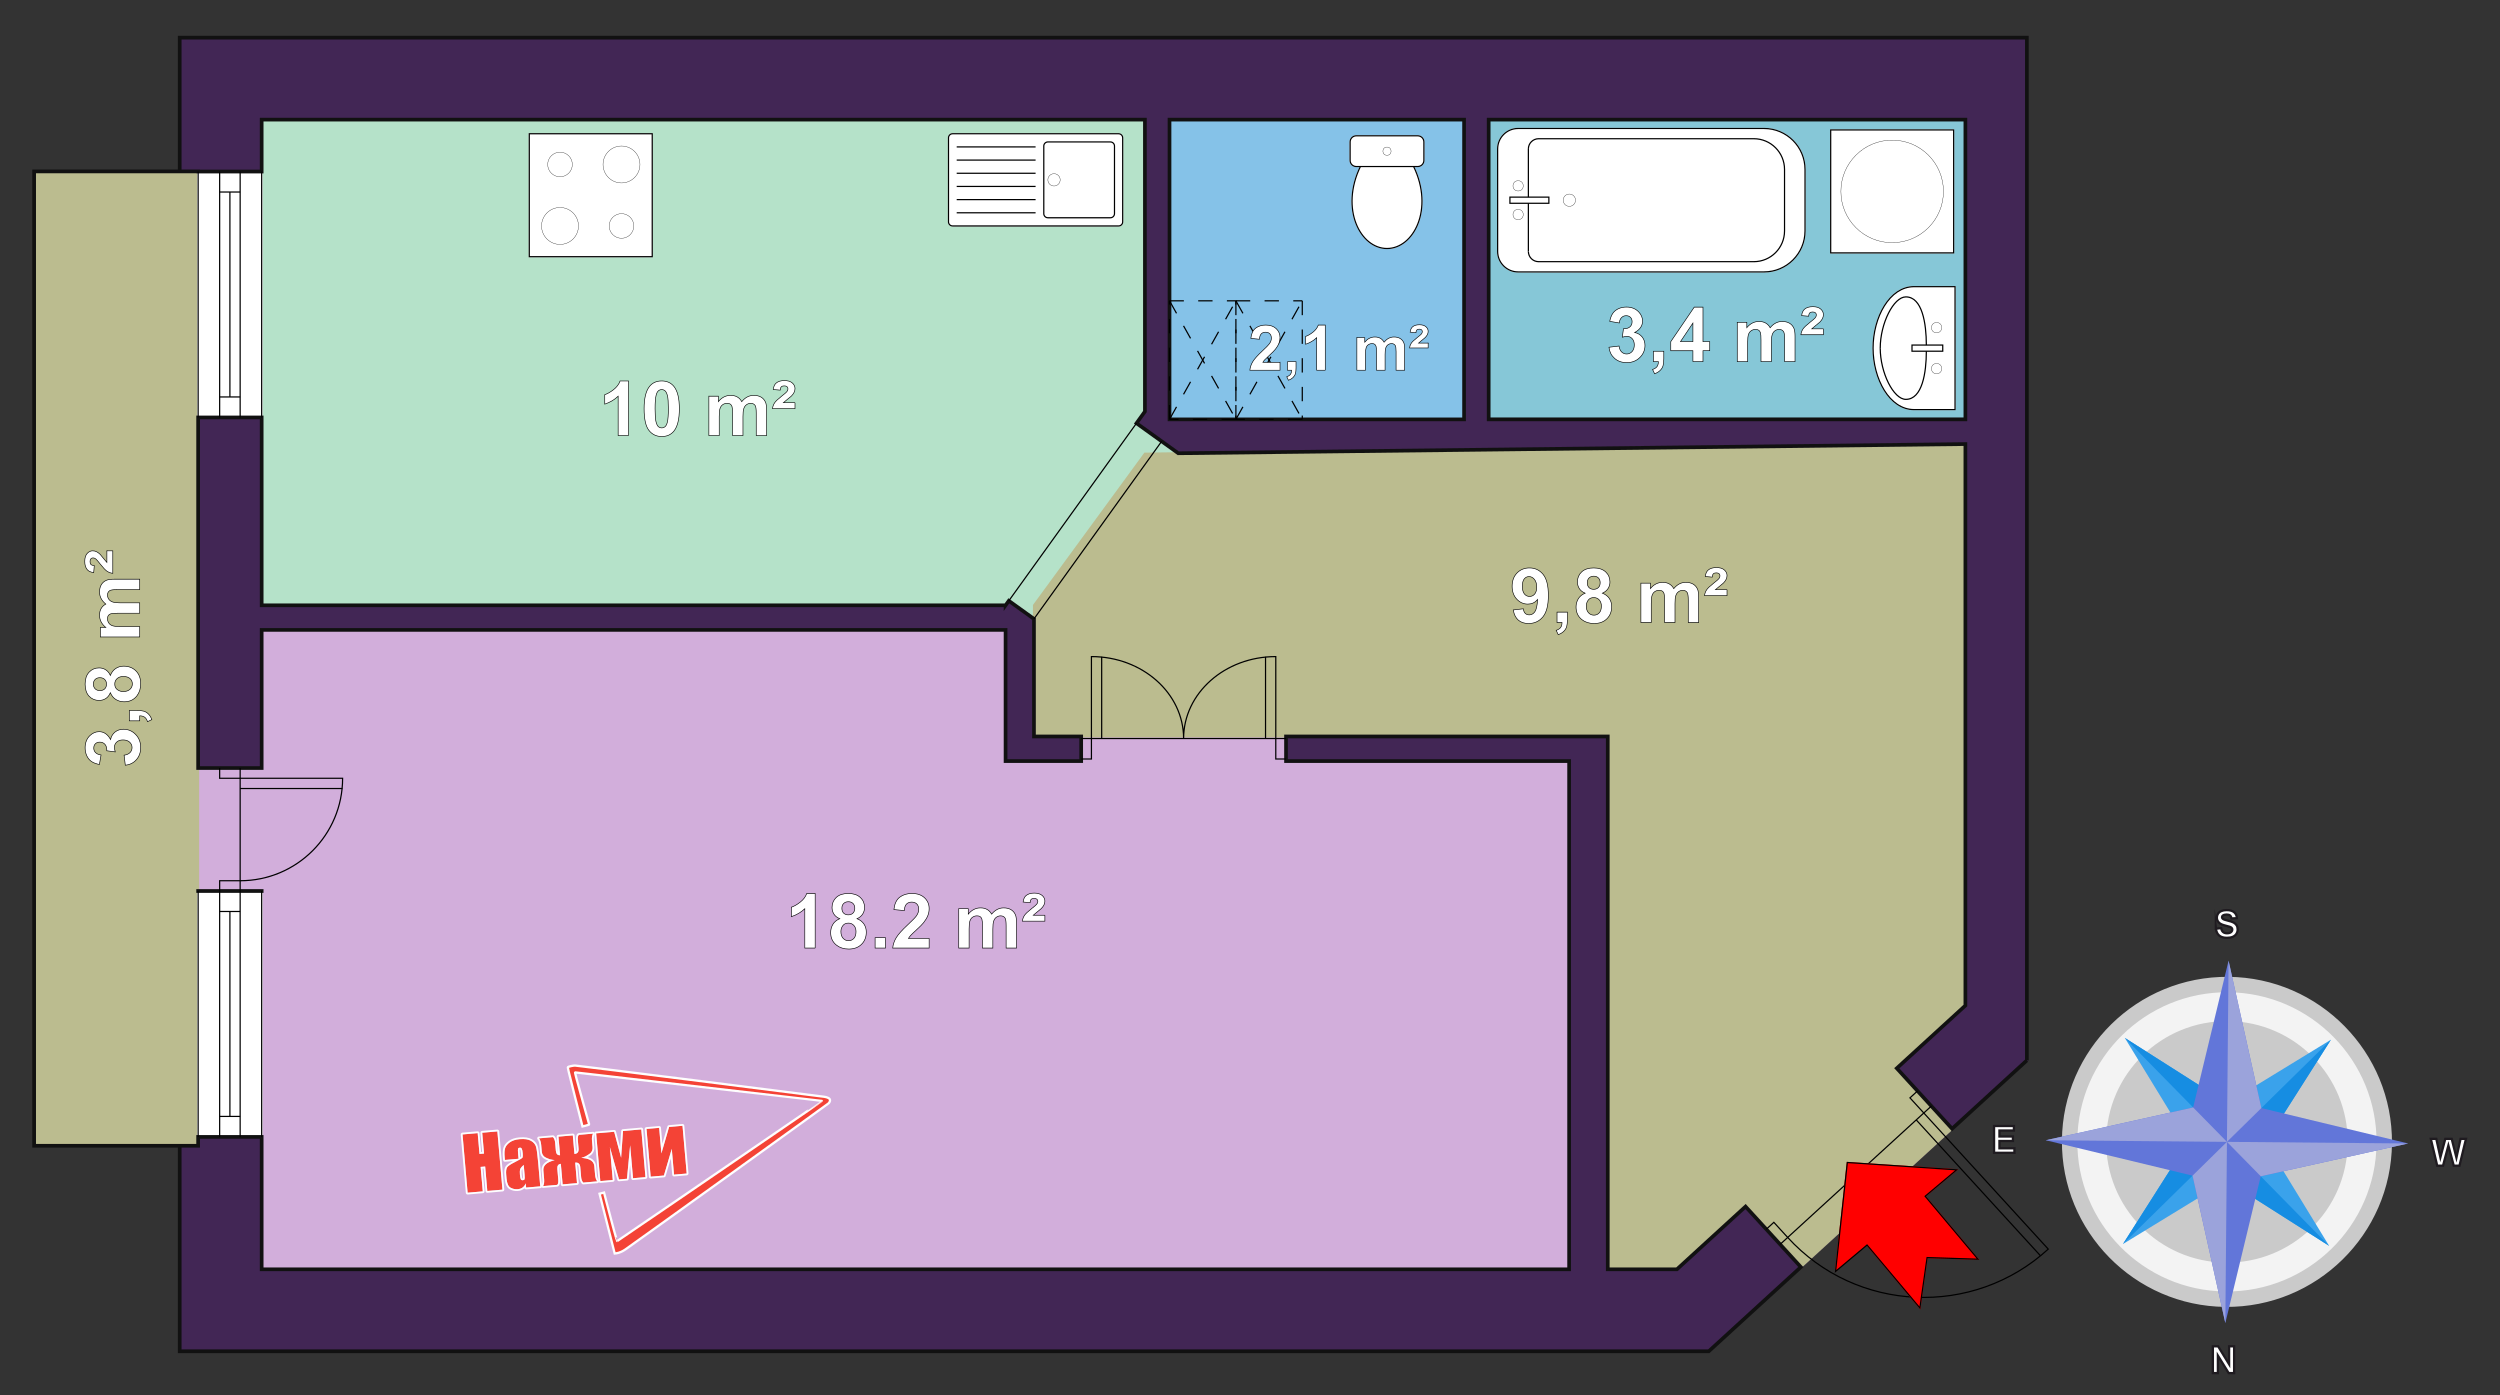 <?xml version="1.0" encoding="UTF-8"?>
<!DOCTYPE svg PUBLIC "-//W3C//DTD SVG 1.1//EN" "http://www.w3.org/Graphics/SVG/1.1/DTD/svg11.dtd">
<!-- Creator: CorelDRAW 2019 (64-Bit) -->
<svg xmlns="http://www.w3.org/2000/svg" xml:space="preserve" width="215mm" height="120mm" version="1.1" style="shape-rendering:geometricPrecision; text-rendering:geometricPrecision; image-rendering:optimizeQuality; fill-rule:evenodd; clip-rule:evenodd"
viewBox="0 0 21500 12000"
 xmlns:xlink="http://www.w3.org/1999/xlink"
 xmlns:xodm="http://www.corel.com/coreldraw/odm/2003">
 <rect x="0" y="0" width="21500" height="12000" fill="#333333" stroke="none"/>
 <defs>
  <style type="text/css">
   <![CDATA[
    .str11 {stroke:black;stroke-width:5.29;stroke-miterlimit:22.926}
    .str10 {stroke:black;stroke-width:10.58;stroke-miterlimit:22.926}
    .str12 {stroke:red;stroke-width:10.58;stroke-miterlimit:22.926}
    .str9 {stroke:white;stroke-width:10.58;stroke-miterlimit:22.926}
    .str7 {stroke:#111111;stroke-width:31.75;stroke-miterlimit:22.926}
    .str13 {stroke:#1F1B20;stroke-width:20;stroke-miterlimit:22.926}
    .str14 {stroke:#FEFEFE;stroke-width:20;stroke-miterlimit:22.926}
    .str0 {stroke:#422655;stroke-width:17.62;stroke-miterlimit:22.926}
    .str4 {stroke:#85C2E8;stroke-width:17.62;stroke-miterlimit:22.926}
    .str5 {stroke:#86C7D7;stroke-width:17.62;stroke-miterlimit:22.926}
    .str2 {stroke:#B5E2C9;stroke-width:17.62;stroke-miterlimit:22.926}
    .str3 {stroke:#BBBC8F;stroke-width:17.62;stroke-miterlimit:22.926}
    .str1 {stroke:#D2AEDB;stroke-width:17.62;stroke-miterlimit:22.926}
    .str6 {stroke:white;stroke-width:17.62;stroke-miterlimit:22.926}
    .str8 {stroke:black;stroke-width:10.58;stroke-miterlimit:22.926;stroke-dasharray:123.36 123.36}
    .fil7 {fill:none;fill-rule:nonzero}
    .fil16 {fill:#FEFEFE}
    .fil12 {fill:#168DE2;fill-rule:nonzero}
    .fil11 {fill:#3AA2EB;fill-rule:nonzero}
    .fil0 {fill:#422655;fill-rule:nonzero}
    .fil13 {fill:#6276D9;fill-rule:nonzero}
    .fil4 {fill:#85C2E8;fill-rule:nonzero}
    .fil5 {fill:#86C7D7;fill-rule:nonzero}
    .fil14 {fill:#9BA3DB;fill-rule:nonzero}
    .fil2 {fill:#B5E2C9;fill-rule:nonzero}
    .fil3 {fill:#BBBC8F;fill-rule:nonzero}
    .fil10 {fill:#CACACA;fill-rule:nonzero}
    .fil1 {fill:#D2AEDB;fill-rule:nonzero}
    .fil9 {fill:#F3F3F3;fill-rule:nonzero}
    .fil15 {fill:#F44336;fill-rule:nonzero}
    .fil8 {fill:red;fill-rule:nonzero}
    .fil6 {fill:white;fill-rule:nonzero}
   ]]>
  </style>
 </defs>
 <g id="Слой_x0020_1">
  <g id="_1715230181664">
   <g>
    <polygon class="fil0 str0" points="9000.35,5064.75 9000.35,6192.69 13846.97,6192.69 13846.97,11620.9 1545.37,11620.9 1545.37,5064.75 "/>
    <polygon class="fil0 str0" points="10198.79,323.88 10198.79,3652.67 8828.56,5558.22 1545.37,5558.22 1545.37,323.88 "/>
    <polygon class="fil0 str0" points="9665.91,3550.95 17431.05,3460.25 17431.05,9119.36 14695.39,11620.9 13474.33,11620.9 13474.33,6686.17 8539.6,6686.17 8539.6,5090.58 "/>
    <polygon class="fil0 str0" points="12943.61,323.88 12943.61,3958.94 9705.31,3958.94 9705.31,323.88 "/>
    <polygon class="fil0 str0" points="17431.05,323.88 17431.05,3958.85 12450.14,3958.85 12450.14,323.88 "/>
   </g>
   <g>
    <polygon class="fil1 str1" points="8647.87,5417.23 2250.33,5417.23 2250.33,6605.03 1703.99,6605.03 1703.99,7662.47 2250.33,7662.47 2250.33,10915.94 13494.49,10915.94 13494.49,6545.17 11059.86,6545.17 11059.86,6333.68 9298.17,6333.68 9298.17,6545.17 8647.87,6545.17 "/>
   </g>
   <g>
    <polygon class="fil2 str2" points="9846.31,1028.84 2250.33,1028.84 2250.33,5205.74 8647.87,5205.74 8675.72,5167.02 8892.08,5322.6 10133.12,3898 9773.94,3639.73 9846.31,3539.09 "/>
   </g>
   <g>
    <polygon class="fil3 str3" points="9846.31,3901.35 8892.08,5205.74 8892.08,6333.68 13826.82,6333.68 13826.82,10915.94 14421.66,10915.94 15011.69,10376.41 15487.41,10896.66 16788.03,9707.35 16312.3,9187.1 16902.32,8647.57 16902.32,3818.94 "/>
   </g>
   <g>
    <polygon class="fil4 str4" points="10057.8,3606.45 12591.13,3606.45 12591.13,1028.84 10057.8,1028.84 "/>
   </g>
   <g>
    <polygon class="fil5 str5" points="12802.62,3606.37 16902.32,3606.37 16902.32,1028.84 12802.62,1028.84 "/>
   </g>
   <g>
    <polygon class="fil3 str3" points="1703.99,1473.97 293.63,1473.97 293.63,9853.55 1703.99,9853.55 "/>
   </g>
   <g>
    <polygon class="fil6 str6" points="1703.64,9777.42 1703.64,7662.54 2250.69,7662.54 2250.69,9777.42 "/>
    <polygon class="fil6 str6" points="1703.64,3590.04 1703.64,1475.16 2250.69,1475.16 2250.69,3590.04 "/>
   </g>
   <g>
    <path class="fil7 str7" d="M17431.05 9119.36l-643.02 587.99 -475.73 -520.25 590.02 -539.53 0 -4828.63 -6769.2 79.06 -359.18 -258.27 72.37 -100.64 0 -2510.25 -7595.98 0 0 446.32 -546.34 0 0 -1.19 -1410.36 0 0 8379.58 1410.36 0 0 -76.13 546.34 0 0 1138.52 11244.16 0 0 -4370.77 -2434.63 0 0 -211.49 2766.96 0 0 4582.26 594.84 0 590.03 -539.53 475.72 520.25 -792.02 724.24 -13150.02 0 0 -1767.17 -1251.91 0 0 -8379.94 1251.91 0 0 -1149.91 15885.68 0 0 8795.48zm-528.73 -5512.99l0 -2577.53 -4099.7 0 0 2577.53 4099.7 0zm-4311.19 0.08l0 -2577.61 -2533.33 0 0 2577.61 2533.33 0zm-3943.26 1599.29l27.84 -38.72 216.37 155.58 0 1011.08 406.09 0 0 211.49 -650.3 0 0 -1127.94 -6397.54 0 0 1187.8 -546.34 0 0 -3014.99 546.34 0 0 1615.7 6397.54 0zm-6397.54 2456.73l0 0.07 -546.34 0 0 -0.07 546.34 0z"/>
   </g>
   <g>
    <line class="fil7 str8" x1="10057.8" y1="2587.07" x2="10628.68" y2= "2587.07" />
    <line class="fil7 str8" x1="10628.68" y1="2587.07" x2="10628.68" y2= "3606.45" />
    <line class="fil7 str8" x1="10628.68" y1="3606.45" x2="10057.8" y2= "3606.45" />
    <line class="fil7 str8" x1="10057.8" y1="3606.45" x2="10057.8" y2= "2587.07" />
    <line class="fil7 str8" x1="10057.8" y1="2587.07" x2="10628.68" y2= "3606.45" />
    <line class="fil7 str8" x1="10057.8" y1="3606.45" x2="10628.68" y2= "2587.07" />
    <line class="fil7 str8" x1="10628.68" y1="2587.07" x2="11199.57" y2= "2587.07" />
    <line class="fil7 str8" x1="11199.57" y1="2587.07" x2="11199.57" y2= "3606.45" />
    <line class="fil7 str8" x1="11199.57" y1="3606.45" x2="10628.68" y2= "3606.45" />
    <line class="fil7 str8" x1="10628.68" y1="3606.45" x2="10628.68" y2= "2587.07" />
    <line class="fil7 str8" x1="10628.68" y1="2587.07" x2="11199.57" y2= "3606.45" />
    <line class="fil7 str8" x1="10628.68" y1="3606.45" x2="11199.57" y2= "2587.07" />
   </g>
   <g>
    <path class="fil6 str9" d="M12245.48 1220.77c0,-29.2 -23.67,-52.87 -52.87,-52.87l-528.73 0c-29.2,0 -52.87,23.67 -52.87,52.87l0 158.62c0,29.2 23.67,52.87 52.87,52.87l528.73 0c29.2,0 52.87,-23.67 52.87,-52.87l0 -158.62z"/>
    <path class="fil6 str9" d="M12157.36 1432.26c176.24,365.7 0,704.96 -229.11,704.96 -229.12,0 -405.36,-339.26 -229.12,-704.96l458.23 0z"/>
   </g>
   <g>
    <path class="fil7 str10" d="M12245.48 1220.77c0,-29.2 -23.67,-52.87 -52.87,-52.87l-528.73 0c-29.2,0 -52.87,23.67 -52.87,52.87l0 158.62c0,29.2 23.67,52.87 52.87,52.87l528.73 0c29.2,0 52.87,-23.67 52.87,-52.87l0 -158.62z"/>
    <circle class="fil7 str11" transform="matrix(1.31978E-14 -0.5 0.5 1.31978E-14 11928.2 1300.08)" r="70.55"/>
    <path class="fil7 str10" d="M12157.36 1432.26c176.24,365.7 0,704.96 -229.11,704.96 -229.12,0 -405.36,-339.26 -229.12,-704.96"/>
   </g>
   <g>
    <path class="fil6 str9" d="M12879.61 2162.32c0,97.33 78.91,176.24 176.24,176.24l2114.89 0c194.67,0 352.48,-157.81 352.48,-352.48l0 -528.72c0,-194.67 -157.81,-352.49 -352.48,-352.49l-2114.89 0c-97.33,0 -176.24,78.91 -176.24,176.24l0 881.21z"/>
   </g>
   <g>
    <path class="fil7 str10" d="M12879.61 2162.32c0,97.33 78.91,176.24 176.24,176.24l2114.89 0c194.67,0 352.48,-157.81 352.48,-352.48l0 -528.72c0,-194.67 -157.81,-352.49 -352.48,-352.49l-2114.89 0c-97.33,0 -176.24,78.91 -176.24,176.24l0 881.21z"/>
    <path class="fil7 str10" d="M13143.97 2162.32c0,48.67 39.46,88.12 88.12,88.12l1850.53 0c146,0 264.36,-118.36 264.36,-264.36l0 -528.72c0,-146.01 -118.36,-264.37 -264.36,-264.37l-1850.53 0c-48.66,0 -88.12,39.46 -88.12,88.12"/>
    <polygon class="fil7 str10" points="12985.36,1748.15 13320.21,1748.15 13320.21,1695.28 12985.36,1695.28 "/>
    <circle class="fil7 str11" transform="matrix(1.31978E-14 -0.5 0.5 1.31978E-14 13055.9 1845.09)" r="88.19"/>
    <circle class="fil7 str11" transform="matrix(1.31978E-14 -0.5 0.5 1.31978E-14 13055.9 1598.35)" r="88.19"/>
    <circle class="fil7 str11" transform="matrix(1.31978E-14 -0.5 0.5 1.31978E-14 13496.5 1721.72)" r="105.83"/>
    <line class="fil7 str10" x1="13143.97" y1="2162.32" x2="13143.97" y2= "1748.15" />
    <line class="fil7 str10" x1="13143.97" y1="1281.12" x2="13143.97" y2= "1695.28" />
   </g>
   <g>
    <polygon class="fil6 str9" points="16801.39,2174.89 16801.39,1117.44 15743.94,1117.44 15743.94,2174.89 "/>
   </g>
   <g>
    <polygon class="fil7 str10" points="16801.39,2174.89 16801.39,1117.44 15743.94,1117.44 15743.94,2174.89 "/>
    <circle class="fil7 str11" transform="matrix(1.31978E-14 -0.5 0.5 1.31978E-14 16272.7 1646.17)" r="881.94"/>
   </g>
   <g>
    <polygon class="fil6 str9" points="5609.24,2207.62 5609.24,1150.18 4551.8,1150.18 4551.8,2207.62 "/>
   </g>
   <g>
    <polygon class="fil7 str10" points="5609.24,2207.62 5609.24,1150.18 4551.8,1150.18 4551.8,2207.62 "/>
    <circle class="fil7 str11" transform="matrix(1.31978E-14 -0.5 0.5 1.31978E-14 4816.16 1943.26)" r="317.5"/>
    <circle class="fil7 str11" transform="matrix(1.31978E-14 -0.5 0.5 1.31978E-14 4816.16 1414.54)" r="211.66"/>
    <circle class="fil7 str11" transform="matrix(1.31978E-14 -0.5 0.5 1.31978E-14 5344.88 1943.26)" r="211.66"/>
    <circle class="fil7 str11" transform="matrix(1.31978E-14 -0.5 0.5 1.31978E-14 5344.88 1414.54)" r="317.5"/>
   </g>
   <g>
    <path class="fil6 str9" d="M9655.08 1185.42c0,-19.46 -15.78,-35.24 -35.25,-35.24l-1427.54 0c-19.47,0 -35.25,15.78 -35.25,35.24l0 722.59c0,19.47 15.78,35.25 35.25,35.25l1427.54 0c19.47,0 35.25,-15.78 35.25,-35.25l0 -722.59z"/>
   </g>
   <g>
    <path class="fil7 str10" d="M9655.08 1185.42c0,-19.46 -15.78,-35.24 -35.25,-35.24l-1427.54 0c-19.47,0 -35.25,15.78 -35.25,35.24l0 722.59c0,19.47 15.78,35.25 35.25,35.25l1427.54 0c19.47,0 35.25,-15.78 35.25,-35.25l0 -722.59z"/>
    <path class="fil7 str10" d="M9584.59 1255.92c0,-19.47 -15.78,-35.25 -35.25,-35.25l-537.54 0c-19.46,0 -35.24,15.78 -35.24,35.25l0 581.59c0,19.47 15.78,35.25 35.24,35.25l537.54 0c19.47,0 35.25,-15.78 35.25,-35.25l0 -581.59z"/>
    <circle class="fil7 str11" transform="matrix(1.31978E-14 -0.5 0.5 1.31978E-14 9064.68 1546.72)" r="105.83"/>
    <line class="fil7 str10" x1="8906.06" y1="1829.96" x2="8227.53" y2= "1829.96" />
    <line class="fil7 str10" x1="8906.06" y1="1716.66" x2="8227.53" y2= "1716.66" />
    <line class="fil7 str10" x1="8906.06" y1="1603.37" x2="8227.53" y2= "1603.37" />
    <line class="fil7 str10" x1="8906.06" y1="1490.07" x2="8227.53" y2= "1490.07" />
    <line class="fil7 str10" x1="8906.06" y1="1376.77" x2="8227.53" y2= "1376.77" />
    <line class="fil7 str10" x1="8906.06" y1="1263.47" x2="8227.53" y2= "1263.47" />
   </g>
   <g>
    <path class="fil6 str9" d="M16108.33 2993.92c0,264.36 140.99,528.72 352.48,528.72l352.49 0 0 -1057.44 -352.49 0c-211.49,0 -352.48,264.36 -352.48,528.72z"/>
   </g>
   <g>
    <path class="fil7 str10" d="M16108.33 2993.92c0,264.36 140.99,528.72 352.48,528.72l352.49 0 0 -1057.44 -352.49 0c-211.49,0 -352.48,264.36 -352.48,528.72z"/>
    <polygon class="fil7 str10" points="16443.19,2967.48 16443.19,3020.35 16707.55,3020.35 16707.55,2967.48 "/>
    <circle class="fil7 str11" transform="matrix(1.31978E-14 -0.5 0.5 1.31978E-14 16654.7 2817.68)" r="88.19"/>
    <circle class="fil7 str11" transform="matrix(1.31978E-14 -0.5 0.5 1.31978E-14 16654.7 3170.16)" r="88.19"/>
    <path class="fil7 str10" d="M16170.02 2993.92c0,211.49 114.55,440.6 220.3,440.6 140.99,0 176.24,-229.11 176.24,-414.17"/>
    <path class="fil7 str10" d="M16170.02 2993.92c0,-211.49 114.55,-440.6 220.3,-440.6 140.99,0 176.24,229.11 176.24,414.16"/>
    <path class="fil7 str10" d="M9298.17 6527.55l88.12 0 0 -880.84c437.81,0 792.72,315.46 792.72,704.6 0,-389.14 354.92,-704.6 792.72,-704.6l0 880.84 88.13 0"/>
    <line class="fil7 str10" x1="9298.17" y1="6351.31" x2="11059.86" y2= "6351.31" />
    <line class="fil7 str10" x1="9474.41" y1="6351.31" x2="9474.41" y2= "5648.53" />
    <line class="fil7 str10" x1="10883.61" y1="6351.31" x2="10883.61" y2= "5648.53" />
    <line class="fil7 str10" x1="2250.33" y1="7662.54" x2="2250.33" y2= "9777.42" />
    <line class="fil7 str10" x1="1703.99" y1="7662.54" x2="1703.99" y2= "9777.42" />
    <line class="fil7 str10" x1="1889.04" y1="9777.42" x2="1889.04" y2= "7662.54" />
    <line class="fil7 str10" x1="2065.28" y1="9777.42" x2="2065.28" y2= "7662.54" />
    <line class="fil7 str10" x1="2065.28" y1="9601.18" x2="1889.04" y2= "9601.18" />
    <line class="fil7 str10" x1="2065.28" y1="7838.78" x2="1889.04" y2= "7838.78" />
    <line class="fil7 str10" x1="1977.16" y1="9601.18" x2="1977.16" y2= "7838.78" />
    <path class="fil7 str10" d="M1889.04 6605.03l0 88.12 1057.44 0c0,486.68 -394.52,881.2 -881.2,881.2l-176.24 0 0 88.12"/>
    <line class="fil7 str10" x1="2065.28" y1="6605.03" x2="2065.28" y2= "7662.47" />
    <line class="fil7 str10" x1="2065.28" y1="6781.27" x2="2944.26" y2= "6781.27" />
    <line class="fil7 str10" x1="9990.3" y1="3795.31" x2="8892.08" y2= "5322.6" />
    <line class="fil7 str10" x1="8675.72" y1="5167.02" x2="9773.94" y2= "3639.73" />
    <line class="fil7 str10" x1="2250.33" y1="1475.16" x2="2250.33" y2= "3590.04" />
    <line class="fil7 str10" x1="1703.99" y1="1475.16" x2="1703.99" y2= "3590.04" />
    <line class="fil7 str10" x1="1889.04" y1="3590.04" x2="1889.04" y2= "1475.16" />
    <line class="fil7 str10" x1="2065.28" y1="3590.04" x2="2065.28" y2= "1475.16" />
    <line class="fil7 str10" x1="2065.28" y1="3413.8" x2="1889.04" y2= "3413.8" />
    <line class="fil7 str10" x1="2065.28" y1="1651.4" x2="1889.04" y2= "1651.4" />
    <line class="fil7 str10" x1="1977.16" y1="3413.8" x2="1977.16" y2= "1651.4" />
    <path class="fil7 str10" d="M16490.7 9382.19l-65.03 59.47 1189.31 1300.62c-646.48,591.15 -1649.78,546.3 -2240.93,-100.18l-118.94 -130.06 -65.03 59.47"/>
    <line class="fil7 str10" x1="16609.63" y1="9512.25" x2="15309.01" y2= "10701.57" />
    <line class="fil7 str10" x1="16479.57" y1="9631.18" x2="17547.35" y2= "10798.9" />
   </g>
   <g>
    <g>
     <path class="fil8" d="M15785.7 10934.41l101.28 -936.93 940.28 62.96 -270.81 227.23 454.47 541.61 -437.88 -14.18 -62.07 433.68 -454.46 -541.61 -270.81 227.24zm0 0l0 0 0 0z"/>
     <path id="1" class="fil7 str12" d="M15785.7 10934.41l101.28 -936.93 940.28 62.96 -270.81 227.23 454.47 541.61 -437.88 -14.18 -62.07 433.68 -454.46 -541.61m-270.81 227.24l0 0 0 0z"/>
    </g>
   </g>
   <g id="_1715218078272">
    <polygon class="fil7 str10" points="15785.7,10934.41 15886.98,9997.48 16827.26,10060.44 16556.45,10287.67 17010.92,10829.28 16573.04,10815.1 16510.97,11248.78 16056.51,10707.17 "/>
   </g>
   <g id="_1715218073536">
    <path class="fil6" d="M7010.55 8153.35l-89.33 0 0 -338c-32.61,30.65 -71.08,53.36 -115.42,68.03l0 -81.51c23.36,-7.6 48.68,-22.06 75.96,-43.47 27.39,-21.3 46.08,-46.19 56.3,-74.55l72.49 0 0 469.5z"/>
    <path id="1" class="fil6" d="M7221.5 7900.88c-23.04,-9.78 -39.88,-23.15 -50.32,-40.32 -10.54,-17.06 -15.76,-35.86 -15.76,-56.19 0,-34.88 12.18,-63.68 36.41,-86.4 24.24,-22.71 58.8,-34.12 103.47,-34.12 44.34,0 78.68,11.41 103.14,34.12 24.45,22.72 36.73,51.52 36.73,86.4 0,21.63 -5.65,40.87 -16.95,57.82 -11.2,16.85 -27.07,29.78 -47.5,38.69 25.98,10.44 45.65,25.65 59.23,45.65 13.48,20.1 20.22,43.15 20.22,69.34 0,43.25 -13.7,78.36 -41.19,105.42 -27.39,27.06 -63.91,40.54 -109.55,40.54 -42.39,0 -77.6,-11.2 -105.86,-33.59 -33.26,-26.3 -49.88,-62.6 -49.88,-108.57 0,-25.32 6.3,-48.58 18.8,-69.77 12.5,-21.2 32.17,-37.5 59.01,-49.02zm18.7 -89.99c0,17.83 4.99,31.85 14.99,41.85 10.11,10 23.48,14.99 40.11,14.99 16.95,0 30.43,-5.1 40.53,-15.21 10.11,-10.11 15.22,-24.13 15.22,-41.95 0,-16.85 -5,-30.32 -15,-40.43 -10.11,-10.11 -23.36,-15.22 -39.78,-15.22 -17.17,0 -30.75,5.11 -40.86,15.33 -10.11,10.21 -15.21,23.8 -15.21,40.64zm-8.48 200.2c0,24.88 6.3,44.23 18.91,58.14 12.61,13.91 28.26,20.87 47.06,20.87 18.47,0 33.69,-6.74 45.75,-20.11 12.07,-13.37 18.04,-32.71 18.04,-57.93 0,-22.06 -6.08,-39.77 -18.36,-53.14 -12.28,-13.37 -27.83,-20.11 -46.63,-20.11 -21.84,0 -38.04,7.61 -48.8,22.83 -10.65,15.21 -15.97,31.62 -15.97,49.45z"/>
    <polygon id="2" class="fil6" points="7525.92,8153.35 7525.92,8064.01 7615.25,8064.01 7615.25,8153.35 "/>
    <path id="3" class="fil6" d="M7990.75 8070.53l0 82.82 -313.66 0c3.37,-31.52 13.59,-61.3 30.54,-89.45 16.96,-28.14 50.54,-65.53 100.53,-112.15 40.32,-37.61 64.99,-63.15 74.12,-76.52 12.28,-18.47 18.48,-36.73 18.48,-54.88 0,-20 -5.33,-35.32 -16.09,-46.08 -10.65,-10.76 -25.43,-16.09 -44.23,-16.09 -18.69,0 -33.47,5.65 -44.56,16.96 -10.98,11.19 -17.28,29.89 -19.02,56.08l-89.33 -8.91c5.32,-49.35 21.95,-84.78 49.99,-106.3 28.04,-21.41 63.03,-32.16 105.09,-32.16 46.09,0 82.28,12.49 108.69,37.38 26.3,24.89 39.45,55.86 39.45,92.92 0,21.09 -3.81,41.09 -11.31,60.21 -7.49,19.02 -19.45,38.91 -35.86,59.78 -10.76,13.91 -30.43,33.8 -58.69,59.77 -28.36,25.98 -46.3,43.15 -53.8,51.74 -7.6,8.47 -13.69,16.84 -18.36,24.88l178.02 0z"/>
    <path id="4" class="fil6" d="M8245.06 7814.92l82.16 0 0 46.18c29.46,-35.53 64.56,-53.36 105.32,-53.36 21.62,0 40.43,4.46 56.29,13.37 15.98,8.91 29.02,22.39 39.13,40.43 14.89,-18.04 30.97,-31.52 48.14,-40.43 17.18,-8.91 35.54,-13.37 55.11,-13.37 24.77,0 45.75,5 63.03,15.11 17.17,10.11 30,24.89 38.47,44.45 6.2,14.35 9.24,37.71 9.24,69.99l0 216.06 -89.33 0 0 -193.13c0,-33.58 -3.05,-55.21 -9.24,-64.88 -8.26,-12.72 -21.09,-19.13 -38.26,-19.13 -12.5,0 -24.34,3.81 -35.43,11.41 -10.98,7.72 -19.02,18.91 -23.91,33.59 -4.89,14.78 -7.28,38.03 -7.28,69.88l0 162.26 -89.34 0 0 -185.19c0,-32.83 -1.63,-54.13 -4.78,-63.58 -3.15,-9.57 -8.04,-16.74 -14.78,-21.41 -6.63,-4.68 -15.76,-6.96 -27.17,-6.96 -13.8,0 -26.19,3.7 -37.17,11.09 -11.08,7.5 -18.91,18.15 -23.69,32.17 -4.78,14.02 -7.17,37.27 -7.17,69.66l0 164.22 -89.34 0 0 -338.43z"/>
    <path id="5" class="fil6" d="M8985.95 7871l0 50.86 -193.67 0c2.39,-18.04 8.15,-34.24 17.38,-48.47 9.24,-14.24 29.89,-33.91 62.06,-59.24 24.24,-18.91 38.8,-31.4 43.69,-37.6 6.63,-8.04 9.89,-16.19 9.89,-24.56 0,-7.83 -2.72,-14.13 -8.04,-18.8 -5.33,-4.68 -13.37,-6.96 -24.24,-6.96 -10.87,0 -19.02,2.61 -24.34,7.83 -5.33,5.1 -8.59,14.67 -9.89,28.69l-59.99 -5.11c3.15,-24.78 11.19,-42.93 23.91,-54.45 16.95,-15.11 40.97,-22.61 72.05,-22.61 29.56,0 52.17,6.74 67.71,20.33 15.65,13.58 23.48,29.56 23.48,48.04 0,11.41 -2.5,22.28 -7.39,32.6 -4.9,10.22 -12.61,20.87 -23.26,31.95 -5.55,5.44 -19.89,17.28 -43.04,35.54 -12.39,9.57 -21.19,16.85 -26.52,21.96l100.21 0z"/>
    <path id="6" class="fil7 str11" d="M7010.55 8153.35l-89.33 0 0 -338c-32.61,30.65 -71.08,53.36 -115.42,68.03l0 -81.51c23.36,-7.6 48.68,-22.06 75.96,-43.47 27.39,-21.3 46.08,-46.19 56.3,-74.55l72.49 0 0 469.5z"/>
    <path id="7" class="fil7 str11" d="M7221.5 7900.88c-23.04,-9.78 -39.88,-23.15 -50.32,-40.32 -10.54,-17.06 -15.76,-35.86 -15.76,-56.19 0,-34.88 12.18,-63.68 36.41,-86.4 24.24,-22.71 58.8,-34.12 103.47,-34.12 44.34,0 78.68,11.41 103.14,34.12 24.45,22.72 36.73,51.52 36.73,86.4 0,21.63 -5.65,40.87 -16.95,57.82 -11.2,16.85 -27.07,29.78 -47.5,38.69 25.98,10.44 45.65,25.65 59.23,45.65 13.48,20.1 20.22,43.15 20.22,69.34 0,43.25 -13.7,78.36 -41.19,105.42 -27.39,27.06 -63.91,40.54 -109.55,40.54 -42.39,0 -77.6,-11.2 -105.86,-33.59 -33.26,-26.3 -49.88,-62.6 -49.88,-108.57 0,-25.32 6.3,-48.58 18.8,-69.77 12.5,-21.2 32.17,-37.5 59.01,-49.02zm18.7 -89.99c0,17.83 4.99,31.85 14.99,41.85 10.11,10 23.48,14.99 40.11,14.99 16.95,0 30.43,-5.1 40.53,-15.21 10.11,-10.11 15.22,-24.13 15.22,-41.95 0,-16.85 -5,-30.32 -15,-40.43 -10.11,-10.11 -23.36,-15.22 -39.78,-15.22 -17.17,0 -30.75,5.11 -40.86,15.33 -10.11,10.21 -15.21,23.8 -15.21,40.64zm-8.48 200.2c0,24.88 6.3,44.23 18.91,58.14 12.61,13.91 28.26,20.87 47.06,20.87 18.47,0 33.69,-6.74 45.75,-20.11 12.07,-13.37 18.04,-32.71 18.04,-57.93 0,-22.06 -6.08,-39.77 -18.36,-53.14 -12.28,-13.37 -27.83,-20.11 -46.63,-20.11 -21.84,0 -38.04,7.61 -48.8,22.83 -10.65,15.21 -15.97,31.62 -15.97,49.45z"/>
    <polygon id="8" class="fil7 str11" points="7525.92,8153.35 7525.92,8064.01 7615.25,8064.01 7615.25,8153.35 "/>
    <path id="9" class="fil7 str11" d="M7990.75 8070.53l0 82.82 -313.66 0c3.37,-31.52 13.59,-61.3 30.54,-89.45 16.96,-28.14 50.54,-65.53 100.53,-112.15 40.32,-37.61 64.99,-63.15 74.12,-76.52 12.28,-18.47 18.48,-36.73 18.48,-54.88 0,-20 -5.33,-35.32 -16.09,-46.08 -10.65,-10.76 -25.43,-16.09 -44.23,-16.09 -18.69,0 -33.47,5.65 -44.56,16.96 -10.98,11.19 -17.28,29.89 -19.02,56.08l-89.33 -8.91c5.32,-49.35 21.95,-84.78 49.99,-106.3 28.04,-21.41 63.03,-32.16 105.09,-32.16 46.09,0 82.28,12.49 108.69,37.38 26.3,24.89 39.45,55.86 39.45,92.92 0,21.09 -3.81,41.09 -11.31,60.21 -7.49,19.02 -19.45,38.91 -35.86,59.78 -10.76,13.91 -30.43,33.8 -58.69,59.77 -28.36,25.98 -46.3,43.15 -53.8,51.74 -7.6,8.47 -13.69,16.84 -18.36,24.88l178.02 0z"/>
    <path id="10" class="fil7 str11" d="M8245.06 7814.92l82.16 0 0 46.18c29.46,-35.53 64.56,-53.36 105.32,-53.36 21.62,0 40.43,4.46 56.29,13.37 15.98,8.91 29.02,22.39 39.13,40.43 14.89,-18.04 30.97,-31.52 48.14,-40.43 17.18,-8.91 35.54,-13.37 55.11,-13.37 24.77,0 45.75,5 63.03,15.11 17.17,10.11 30,24.89 38.47,44.45 6.2,14.35 9.24,37.71 9.24,69.99l0 216.06 -89.33 0 0 -193.13c0,-33.58 -3.05,-55.21 -9.24,-64.88 -8.26,-12.72 -21.09,-19.13 -38.26,-19.13 -12.5,0 -24.34,3.81 -35.43,11.41 -10.98,7.72 -19.02,18.91 -23.91,33.59 -4.89,14.78 -7.28,38.03 -7.28,69.88l0 162.26 -89.34 0 0 -185.19c0,-32.83 -1.63,-54.13 -4.78,-63.58 -3.15,-9.57 -8.04,-16.74 -14.78,-21.41 -6.63,-4.68 -15.76,-6.96 -27.17,-6.96 -13.8,0 -26.19,3.7 -37.17,11.09 -11.08,7.5 -18.91,18.15 -23.69,32.17 -4.78,14.02 -7.17,37.27 -7.17,69.66l0 164.22 -89.34 0 0 -338.43z"/>
    <path id="11" class="fil7 str11" d="M8985.95 7871l0 50.86 -193.67 0c2.39,-18.04 8.15,-34.24 17.38,-48.47 9.24,-14.24 29.89,-33.91 62.06,-59.24 24.24,-18.91 38.8,-31.4 43.69,-37.6 6.63,-8.04 9.89,-16.19 9.89,-24.56 0,-7.83 -2.72,-14.13 -8.04,-18.8 -5.33,-4.68 -13.37,-6.96 -24.24,-6.96 -10.87,0 -19.02,2.61 -24.34,7.83 -5.33,5.1 -8.59,14.67 -9.89,28.69l-59.99 -5.11c3.15,-24.78 11.19,-42.93 23.91,-54.45 16.95,-15.11 40.97,-22.61 72.05,-22.61 29.56,0 52.17,6.74 67.71,20.33 15.65,13.58 23.48,29.56 23.48,48.04 0,11.41 -2.5,22.28 -7.39,32.6 -4.9,10.22 -12.61,20.87 -23.26,31.95 -5.55,5.44 -19.89,17.28 -43.04,35.54 -12.39,9.57 -21.19,16.85 -26.52,21.96l100.21 0z"/>
   </g>
   <g id="_1715218065632" text-anchor="middle">
    <path class="fil6" d="M5405.45 3745.68l-89.33 0 0 -338c-32.61,30.65 -71.08,53.36 -115.42,68.03l0 -81.51c23.36,-7.6 48.68,-22.06 75.96,-43.47 27.39,-21.3 46.08,-46.19 56.3,-74.55l72.49 0 0 469.5z"/>
    <path id="1" class="fil6" d="M5690.85 3276.18c45.21,0 80.53,16.19 106.07,48.58 30.32,38.25 45.54,101.83 45.54,190.51 0,88.58 -15.32,152.27 -45.86,190.96 -25.33,31.95 -60.54,47.93 -105.75,47.93 -45.43,0 -82.06,-17.5 -109.88,-52.5 -27.82,-34.99 -41.73,-97.48 -41.73,-187.25 0,-88.15 15.32,-151.62 45.86,-190.31 25.32,-31.95 60.54,-47.92 105.75,-47.92zm0 74.33c-10.65,0 -20.22,3.48 -28.48,10.44 -8.36,6.84 -14.89,19.23 -19.45,37.17 -6.09,23.15 -9.13,62.27 -9.13,117.15 0,55 2.72,92.71 8.15,113.25 5.44,20.54 12.28,34.24 20.54,41.08 8.26,6.85 17.72,10.22 28.37,10.22 10.65,0 20.21,-3.48 28.58,-10.43 8.26,-6.85 14.78,-19.24 19.35,-37.17 6.08,-22.94 9.13,-61.95 9.13,-116.95 0,-54.88 -2.72,-92.59 -8.15,-113.13 -5.44,-20.54 -12.29,-34.35 -20.55,-41.19 -8.26,-6.96 -17.71,-10.44 -28.36,-10.44z"/>
    <path id="2" class="fil6" d="M6096.12 3407.25l82.16 0 0 46.18c29.46,-35.53 64.56,-53.36 105.32,-53.36 21.62,0 40.43,4.46 56.29,13.37 15.98,8.91 29.02,22.39 39.13,40.43 14.89,-18.04 30.97,-31.52 48.14,-40.43 17.18,-8.91 35.54,-13.37 55.11,-13.37 24.77,0 45.75,5 63.03,15.11 17.17,10.11 30,24.89 38.47,44.45 6.2,14.35 9.24,37.71 9.24,69.99l0 216.06 -89.33 0 0 -193.13c0,-33.58 -3.05,-55.21 -9.24,-64.88 -8.26,-12.72 -21.09,-19.13 -38.26,-19.13 -12.5,0 -24.34,3.81 -35.43,11.41 -10.98,7.72 -19.02,18.91 -23.91,33.59 -4.89,14.78 -7.28,38.03 -7.28,69.88l0 162.26 -89.34 0 0 -185.19c0,-32.83 -1.63,-54.13 -4.78,-63.58 -3.15,-9.57 -8.04,-16.74 -14.78,-21.41 -6.63,-4.68 -15.76,-6.96 -27.17,-6.96 -13.8,0 -26.19,3.7 -37.17,11.09 -11.08,7.5 -18.91,18.15 -23.69,32.17 -4.78,14.02 -7.17,37.27 -7.17,69.66l0 164.22 -89.34 0 0 -338.43z"/>
    <path id="3" class="fil6" d="M6837.01 3463.33l0 50.86 -193.67 0c2.39,-18.04 8.15,-34.24 17.38,-48.47 9.24,-14.24 29.89,-33.91 62.06,-59.24 24.24,-18.91 38.8,-31.4 43.69,-37.6 6.63,-8.04 9.89,-16.19 9.89,-24.56 0,-7.83 -2.72,-14.13 -8.04,-18.8 -5.33,-4.68 -13.37,-6.96 -24.24,-6.96 -10.87,0 -19.02,2.61 -24.34,7.83 -5.33,5.1 -8.59,14.67 -9.89,28.69l-59.99 -5.11c3.15,-24.78 11.19,-42.93 23.91,-54.45 16.95,-15.11 40.97,-22.61 72.05,-22.61 29.56,0 52.17,6.74 67.71,20.33 15.65,13.58 23.48,29.56 23.48,48.04 0,11.41 -2.5,22.28 -7.39,32.6 -4.9,10.22 -12.61,20.87 -23.26,31.95 -5.55,5.44 -19.89,17.28 -43.04,35.54 -12.39,9.57 -21.19,16.85 -26.52,21.96l100.21 0z"/>
    <path id="4" class="fil7 str11" d="M5405.45 3745.68l-89.33 0 0 -338c-32.61,30.65 -71.08,53.36 -115.42,68.03l0 -81.51c23.36,-7.6 48.68,-22.06 75.96,-43.47 27.39,-21.3 46.08,-46.19 56.3,-74.55l72.49 0 0 469.5z"/>
    <path id="5" class="fil7 str11" d="M5690.85 3276.18c45.21,0 80.53,16.19 106.07,48.58 30.32,38.25 45.54,101.83 45.54,190.51 0,88.58 -15.32,152.27 -45.86,190.96 -25.33,31.95 -60.54,47.93 -105.75,47.93 -45.43,0 -82.06,-17.5 -109.88,-52.5 -27.82,-34.99 -41.73,-97.48 -41.73,-187.25 0,-88.15 15.32,-151.62 45.86,-190.31 25.32,-31.95 60.54,-47.92 105.75,-47.92zm0 74.33c-10.65,0 -20.22,3.48 -28.48,10.44 -8.36,6.84 -14.89,19.23 -19.45,37.17 -6.09,23.15 -9.13,62.27 -9.13,117.15 0,55 2.72,92.71 8.15,113.25 5.44,20.54 12.28,34.24 20.54,41.08 8.26,6.85 17.72,10.22 28.37,10.22 10.65,0 20.21,-3.48 28.58,-10.43 8.26,-6.85 14.78,-19.24 19.35,-37.17 6.08,-22.94 9.13,-61.95 9.13,-116.95 0,-54.88 -2.72,-92.59 -8.15,-113.13 -5.44,-20.54 -12.29,-34.35 -20.55,-41.19 -8.26,-6.96 -17.71,-10.44 -28.36,-10.44z"/>
    <path id="6" class="fil7 str11" d="M6096.12 3407.25l82.16 0 0 46.18c29.46,-35.53 64.56,-53.36 105.32,-53.36 21.62,0 40.43,4.46 56.29,13.37 15.98,8.91 29.02,22.39 39.13,40.43 14.89,-18.04 30.97,-31.52 48.14,-40.43 17.18,-8.91 35.54,-13.37 55.11,-13.37 24.77,0 45.75,5 63.03,15.11 17.17,10.11 30,24.89 38.47,44.45 6.2,14.35 9.24,37.71 9.24,69.99l0 216.06 -89.33 0 0 -193.13c0,-33.58 -3.05,-55.21 -9.24,-64.88 -8.26,-12.72 -21.09,-19.13 -38.26,-19.13 -12.5,0 -24.34,3.81 -35.43,11.41 -10.98,7.72 -19.02,18.91 -23.91,33.59 -4.89,14.78 -7.28,38.03 -7.28,69.88l0 162.26 -89.34 0 0 -185.19c0,-32.83 -1.63,-54.13 -4.78,-63.58 -3.15,-9.57 -8.04,-16.74 -14.78,-21.41 -6.63,-4.68 -15.76,-6.96 -27.17,-6.96 -13.8,0 -26.19,3.7 -37.17,11.09 -11.08,7.5 -18.91,18.15 -23.69,32.17 -4.78,14.02 -7.17,37.27 -7.17,69.66l0 164.22 -89.34 0 0 -338.43z"/>
    <path id="7" class="fil7 str11" d="M6837.01 3463.33l0 50.86 -193.67 0c2.39,-18.04 8.15,-34.24 17.38,-48.47 9.24,-14.24 29.89,-33.91 62.06,-59.24 24.24,-18.91 38.8,-31.4 43.69,-37.6 6.63,-8.04 9.89,-16.19 9.89,-24.56 0,-7.83 -2.72,-14.13 -8.04,-18.8 -5.33,-4.68 -13.37,-6.96 -24.24,-6.96 -10.87,0 -19.02,2.61 -24.34,7.83 -5.33,5.1 -8.59,14.67 -9.89,28.69l-59.99 -5.11c3.15,-24.78 11.19,-42.93 23.91,-54.45 16.95,-15.11 40.97,-22.61 72.05,-22.61 29.56,0 52.17,6.74 67.71,20.33 15.65,13.58 23.48,29.56 23.48,48.04 0,11.41 -2.5,22.28 -7.39,32.6 -4.9,10.22 -12.61,20.87 -23.26,31.95 -5.55,5.44 -19.89,17.28 -43.04,35.54 -12.39,9.57 -21.19,16.85 -26.52,21.96l100.21 0z"/>
   </g>
   <g id="_1715218064768" text-anchor="middle">
    <path class="fil6" d="M13014.09 5245.29l86.73 -9.57c2.06,17.72 7.6,30.87 16.41,39.34 8.8,8.59 20.54,12.83 34.99,12.83 18.37,0 33.91,-8.59 46.74,-25.65 12.82,-17.06 20.97,-52.49 24.56,-106.07 -22.5,26.08 -50.54,39.12 -84.34,39.12 -36.62,0 -68.36,-14.13 -94.99,-42.49 -26.62,-28.37 -39.88,-65.21 -39.88,-110.64 0,-47.39 14.02,-85.53 42.17,-114.44 28.14,-29.02 64.01,-43.47 107.48,-43.47 47.28,0 86.19,18.36 116.51,54.99 30.32,36.73 45.54,97.05 45.54,181.17 0,85.42 -15.76,147.16 -47.28,184.98 -31.52,37.93 -72.6,56.84 -123.25,56.84 -36.4,0 -65.75,-9.78 -88.25,-29.35 -22.38,-19.45 -36.84,-48.69 -43.14,-87.59zm201.49 -195.85c0,-28.8 -6.63,-51.19 -19.88,-67.06 -13.16,-15.86 -28.48,-23.8 -45.87,-23.8 -16.52,0 -30.21,6.52 -41.08,19.57 -10.98,13.04 -16.41,34.34 -16.41,63.9 0,30.11 5.98,52.17 17.82,66.3 11.85,14.02 26.63,21.08 44.45,21.08 17.18,0 31.63,-6.74 43.37,-20.32 11.74,-13.59 17.6,-33.48 17.6,-59.67z"/>
    <path id="1" class="fil6" d="M13390.45 5264.41l89.34 0 0 64.02c0,25.86 -2.18,46.4 -6.63,61.29 -4.46,15 -12.93,28.48 -25.32,40.32 -12.39,11.96 -28.15,21.2 -47.17,28.04l-17.39 -37.16c17.93,-5.98 30.65,-14.13 38.26,-24.57 7.49,-10.32 11.52,-24.56 11.95,-42.6l-43.04 0 0 -89.34z"/>
    <path id="2" class="fil6" d="M13631.83 5101.28c-23.04,-9.78 -39.88,-23.15 -50.32,-40.32 -10.54,-17.06 -15.76,-35.86 -15.76,-56.19 0,-34.88 12.18,-63.68 36.41,-86.4 24.24,-22.71 58.8,-34.12 103.47,-34.12 44.34,0 78.68,11.41 103.14,34.12 24.45,22.72 36.73,51.52 36.73,86.4 0,21.63 -5.65,40.87 -16.95,57.82 -11.2,16.85 -27.07,29.78 -47.5,38.69 25.98,10.44 45.65,25.65 59.23,45.65 13.48,20.1 20.22,43.15 20.22,69.34 0,43.25 -13.7,78.36 -41.19,105.42 -27.39,27.06 -63.91,40.54 -109.55,40.54 -42.39,0 -77.6,-11.2 -105.86,-33.59 -33.26,-26.3 -49.88,-62.6 -49.88,-108.57 0,-25.32 6.3,-48.58 18.8,-69.77 12.5,-21.2 32.17,-37.5 59.01,-49.02zm18.7 -89.99c0,17.83 4.99,31.85 14.99,41.85 10.11,10 23.48,14.99 40.11,14.99 16.95,0 30.43,-5.1 40.53,-15.21 10.11,-10.11 15.22,-24.13 15.22,-41.95 0,-16.85 -5,-30.32 -15,-40.43 -10.11,-10.11 -23.36,-15.22 -39.78,-15.22 -17.17,0 -30.75,5.11 -40.86,15.33 -10.11,10.21 -15.21,23.8 -15.21,40.64zm-8.48 200.2c0,24.88 6.3,44.23 18.91,58.14 12.61,13.91 28.26,20.87 47.06,20.87 18.47,0 33.69,-6.74 45.75,-20.11 12.07,-13.37 18.04,-32.71 18.04,-57.93 0,-22.06 -6.08,-39.77 -18.36,-53.14 -12.28,-13.37 -27.83,-20.11 -46.63,-20.11 -21.84,0 -38.04,7.61 -48.8,22.83 -10.65,15.21 -15.97,31.62 -15.97,49.45z"/>
    <path id="3" class="fil6" d="M14111.55 5015.32l82.16 0 0 46.18c29.46,-35.53 64.56,-53.36 105.32,-53.36 21.62,0 40.43,4.46 56.29,13.37 15.98,8.91 29.02,22.39 39.13,40.43 14.89,-18.04 30.97,-31.52 48.14,-40.43 17.18,-8.91 35.54,-13.37 55.11,-13.37 24.77,0 45.75,5 63.03,15.11 17.17,10.11 30,24.89 38.47,44.45 6.2,14.35 9.24,37.71 9.24,69.99l0 216.06 -89.33 0 0 -193.13c0,-33.58 -3.05,-55.21 -9.24,-64.88 -8.26,-12.72 -21.09,-19.13 -38.26,-19.13 -12.5,0 -24.34,3.81 -35.43,11.41 -10.98,7.72 -19.02,18.91 -23.91,33.59 -4.89,14.78 -7.28,38.03 -7.28,69.88l0 162.26 -89.34 0 0 -185.19c0,-32.83 -1.63,-54.13 -4.78,-63.58 -3.15,-9.57 -8.04,-16.74 -14.78,-21.41 -6.63,-4.68 -15.76,-6.96 -27.17,-6.96 -13.8,0 -26.19,3.7 -37.17,11.09 -11.08,7.5 -18.91,18.15 -23.69,32.17 -4.78,14.02 -7.17,37.27 -7.17,69.66l0 164.22 -89.34 0 0 -338.43z"/>
    <path id="4" class="fil6" d="M14852.44 5071.4l0 50.86 -193.67 0c2.39,-18.04 8.15,-34.24 17.38,-48.47 9.24,-14.24 29.89,-33.91 62.06,-59.24 24.24,-18.91 38.8,-31.4 43.69,-37.6 6.63,-8.04 9.89,-16.19 9.89,-24.56 0,-7.83 -2.72,-14.13 -8.04,-18.8 -5.33,-4.68 -13.37,-6.96 -24.24,-6.96 -10.87,0 -19.02,2.61 -24.34,7.83 -5.33,5.1 -8.59,14.67 -9.89,28.69l-59.99 -5.11c3.15,-24.78 11.19,-42.93 23.91,-54.45 16.95,-15.11 40.97,-22.61 72.05,-22.61 29.56,0 52.17,6.74 67.71,20.33 15.65,13.58 23.48,29.56 23.48,48.04 0,11.41 -2.5,22.28 -7.39,32.6 -4.9,10.22 -12.61,20.87 -23.26,31.95 -5.55,5.44 -19.89,17.28 -43.04,35.54 -12.39,9.57 -21.19,16.85 -26.52,21.96l100.21 0z"/>
    <path id="5" class="fil7 str11" d="M13014.09 5245.29l86.73 -9.57c2.06,17.72 7.6,30.87 16.41,39.34 8.8,8.59 20.54,12.83 34.99,12.83 18.37,0 33.91,-8.59 46.74,-25.65 12.82,-17.06 20.97,-52.49 24.56,-106.07 -22.5,26.08 -50.54,39.12 -84.34,39.12 -36.62,0 -68.36,-14.13 -94.99,-42.49 -26.62,-28.37 -39.88,-65.21 -39.88,-110.64 0,-47.39 14.02,-85.53 42.17,-114.44 28.14,-29.02 64.01,-43.47 107.48,-43.47 47.28,0 86.19,18.36 116.51,54.99 30.32,36.73 45.54,97.05 45.54,181.17 0,85.42 -15.76,147.16 -47.28,184.98 -31.52,37.93 -72.6,56.84 -123.25,56.84 -36.4,0 -65.75,-9.78 -88.25,-29.35 -22.38,-19.45 -36.84,-48.69 -43.14,-87.59zm201.49 -195.85c0,-28.8 -6.63,-51.19 -19.88,-67.06 -13.16,-15.86 -28.48,-23.8 -45.87,-23.8 -16.52,0 -30.21,6.52 -41.08,19.57 -10.98,13.04 -16.41,34.34 -16.41,63.9 0,30.11 5.98,52.17 17.82,66.3 11.85,14.02 26.63,21.08 44.45,21.08 17.18,0 31.63,-6.74 43.37,-20.32 11.74,-13.59 17.6,-33.48 17.6,-59.67z"/>
    <path id="6" class="fil7 str11" d="M13390.45 5264.41l89.34 0 0 64.02c0,25.86 -2.18,46.4 -6.63,61.29 -4.46,15 -12.93,28.48 -25.32,40.32 -12.39,11.96 -28.15,21.2 -47.17,28.04l-17.39 -37.16c17.93,-5.98 30.65,-14.13 38.26,-24.57 7.49,-10.32 11.52,-24.56 11.95,-42.6l-43.04 0 0 -89.34z"/>
    <path id="7" class="fil7 str11" d="M13631.83 5101.28c-23.04,-9.78 -39.88,-23.15 -50.32,-40.32 -10.54,-17.06 -15.76,-35.86 -15.76,-56.19 0,-34.88 12.18,-63.68 36.41,-86.4 24.24,-22.71 58.8,-34.12 103.47,-34.12 44.34,0 78.68,11.41 103.14,34.12 24.45,22.72 36.73,51.52 36.73,86.4 0,21.63 -5.65,40.87 -16.95,57.82 -11.2,16.85 -27.07,29.78 -47.5,38.69 25.98,10.44 45.65,25.65 59.23,45.65 13.48,20.1 20.22,43.15 20.22,69.34 0,43.25 -13.7,78.36 -41.19,105.42 -27.39,27.06 -63.91,40.54 -109.55,40.54 -42.39,0 -77.6,-11.2 -105.86,-33.59 -33.26,-26.3 -49.88,-62.6 -49.88,-108.57 0,-25.32 6.3,-48.58 18.8,-69.77 12.5,-21.2 32.17,-37.5 59.01,-49.02zm18.7 -89.99c0,17.83 4.99,31.85 14.99,41.85 10.11,10 23.48,14.99 40.11,14.99 16.95,0 30.43,-5.1 40.53,-15.21 10.11,-10.11 15.22,-24.13 15.22,-41.95 0,-16.85 -5,-30.32 -15,-40.43 -10.11,-10.11 -23.36,-15.22 -39.78,-15.22 -17.17,0 -30.75,5.11 -40.86,15.33 -10.11,10.21 -15.21,23.8 -15.21,40.64zm-8.48 200.2c0,24.88 6.3,44.23 18.91,58.14 12.61,13.91 28.26,20.87 47.06,20.87 18.47,0 33.69,-6.74 45.75,-20.11 12.07,-13.37 18.04,-32.71 18.04,-57.93 0,-22.06 -6.08,-39.77 -18.36,-53.14 -12.28,-13.37 -27.83,-20.11 -46.63,-20.11 -21.84,0 -38.04,7.61 -48.8,22.83 -10.65,15.21 -15.97,31.62 -15.97,49.45z"/>
    <path id="8" class="fil7 str11" d="M14111.55 5015.32l82.16 0 0 46.18c29.46,-35.53 64.56,-53.36 105.32,-53.36 21.62,0 40.43,4.46 56.29,13.37 15.98,8.91 29.02,22.39 39.13,40.43 14.89,-18.04 30.97,-31.52 48.14,-40.43 17.18,-8.91 35.54,-13.37 55.11,-13.37 24.77,0 45.75,5 63.03,15.11 17.17,10.11 30,24.89 38.47,44.45 6.2,14.35 9.24,37.71 9.24,69.99l0 216.06 -89.33 0 0 -193.13c0,-33.58 -3.05,-55.21 -9.24,-64.88 -8.26,-12.72 -21.09,-19.13 -38.26,-19.13 -12.5,0 -24.34,3.81 -35.43,11.41 -10.98,7.72 -19.02,18.91 -23.91,33.59 -4.89,14.78 -7.28,38.03 -7.28,69.88l0 162.26 -89.34 0 0 -185.19c0,-32.83 -1.63,-54.13 -4.78,-63.58 -3.15,-9.57 -8.04,-16.74 -14.78,-21.41 -6.63,-4.68 -15.76,-6.96 -27.17,-6.96 -13.8,0 -26.19,3.7 -37.17,11.09 -11.08,7.5 -18.91,18.15 -23.69,32.17 -4.78,14.02 -7.17,37.27 -7.17,69.66l0 164.22 -89.34 0 0 -338.43z"/>
    <path id="9" class="fil7 str11" d="M14852.44 5071.4l0 50.86 -193.67 0c2.39,-18.04 8.15,-34.24 17.38,-48.47 9.24,-14.24 29.89,-33.91 62.06,-59.24 24.24,-18.91 38.8,-31.4 43.69,-37.6 6.63,-8.04 9.89,-16.19 9.89,-24.56 0,-7.83 -2.72,-14.13 -8.04,-18.8 -5.33,-4.68 -13.37,-6.96 -24.24,-6.96 -10.87,0 -19.02,2.61 -24.34,7.83 -5.33,5.1 -8.59,14.67 -9.89,28.69l-59.99 -5.11c3.15,-24.78 11.19,-42.93 23.91,-54.45 16.95,-15.11 40.97,-22.61 72.05,-22.61 29.56,0 52.17,6.74 67.71,20.33 15.65,13.58 23.48,29.56 23.48,48.04 0,11.41 -2.5,22.28 -7.39,32.6 -4.9,10.22 -12.61,20.87 -23.26,31.95 -5.55,5.44 -19.89,17.28 -43.04,35.54 -12.39,9.57 -21.19,16.85 -26.52,21.96l100.21 0z"/>
   </g>
   <g id="_1715230188096" text-anchor="middle">
    <path class="fil6" d="M11008.19 3115.64l0 68.55 -259.64 0c2.78,-26.09 11.24,-50.74 25.28,-74.04 14.03,-23.3 41.83,-54.25 83.21,-92.85 33.38,-31.13 53.8,-52.27 61.36,-63.33 10.17,-15.3 15.3,-30.41 15.3,-45.44 0,-16.55 -4.41,-29.24 -13.32,-38.14 -8.82,-8.91 -21.05,-13.32 -36.62,-13.32 -15.47,0 -27.7,4.68 -36.88,14.04 -9.09,9.26 -14.31,24.74 -15.75,46.42l-73.95 -7.38c4.41,-40.84 18.18,-70.17 41.39,-87.99 23.21,-17.72 52.18,-26.63 86.99,-26.63 38.15,0 68.11,10.35 89.97,30.95 21.77,20.6 32.66,46.25 32.66,76.92 0,17.46 -3.15,34.01 -9.36,49.85 -6.21,15.74 -16.1,32.2 -29.69,49.48 -8.9,11.51 -25.19,27.98 -48.58,49.48 -23.48,21.5 -38.32,35.72 -44.53,42.82 -6.3,7.02 -11.34,13.95 -15.21,20.61l147.37 0z"/>
    <path id="1" class="fil6" d="M11071.98 3110.24l73.95 0 0 52.99c0,21.41 -1.8,38.41 -5.49,50.74 -3.69,12.41 -10.7,23.57 -20.96,33.38 -10.26,9.89 -23.3,17.54 -39.05,23.21l-14.39 -30.77c14.84,-4.95 25.37,-11.7 31.67,-20.33 6.2,-8.55 9.53,-20.34 9.89,-35.27l-35.62 0 0 -73.95z"/>
    <path id="2" class="fil6" d="M11397.38 3184.19l-73.95 0 0 -279.8c-26.99,25.37 -58.84,44.18 -95.55,56.32l0 -67.47c19.35,-6.3 40.31,-18.27 62.89,-35.99 22.67,-17.63 38.15,-38.23 46.6,-61.72l60.01 0 0 388.66z"/>
    <path id="3" class="fil6" d="M11668.9 2904.03l68.01 0 0 38.24c24.38,-29.42 53.44,-44.17 87.18,-44.17 17.9,0 33.47,3.68 46.6,11.06 13.23,7.38 24.02,18.54 32.39,33.47 12.33,-14.93 25.64,-26.09 39.86,-33.47 14.21,-7.38 29.42,-11.06 45.61,-11.06 20.51,0 37.88,4.13 52.18,12.5 14.21,8.37 24.83,20.6 31.85,36.8 5.13,11.87 7.65,31.22 7.65,57.94l0 178.85 -73.96 0 0 -159.87c0,-27.8 -2.52,-45.7 -7.64,-53.71 -6.84,-10.53 -17.46,-15.84 -31.67,-15.84 -10.35,0 -20.16,3.15 -29.33,9.45 -9.09,6.39 -15.75,15.66 -19.79,27.8 -4.05,12.24 -6.03,31.49 -6.03,57.85l0 134.32 -73.95 0 0 -153.3c0,-27.17 -1.35,-44.81 -3.96,-52.63 -2.61,-7.92 -6.66,-13.86 -12.24,-17.73 -5.49,-3.87 -13.04,-5.76 -22.49,-5.76 -11.43,0 -21.68,3.06 -30.77,9.18 -9.18,6.21 -15.65,15.03 -19.61,26.63 -3.96,11.61 -5.94,30.86 -5.94,57.67l0 135.94 -73.95 0 0 -280.16z"/>
    <path id="4" class="fil6" d="M12282.2 2950.46l0 42.1 -160.32 0c1.98,-14.93 6.75,-28.34 14.39,-40.12 7.65,-11.79 24.74,-28.07 51.37,-49.04 20.07,-15.65 32.12,-26 36.17,-31.12 5.49,-6.66 8.19,-13.41 8.19,-20.34 0,-6.47 -2.25,-11.69 -6.66,-15.56 -4.41,-3.87 -11.07,-5.76 -20.06,-5.76 -9,0 -15.75,2.16 -20.16,6.48 -4.4,4.23 -7.1,12.14 -8.18,23.75l-49.66 -4.23c2.6,-20.51 9.26,-35.54 19.79,-45.07 14.03,-12.51 33.92,-18.72 59.65,-18.72 24.47,0 43.18,5.58 56.05,16.83 12.95,11.24 19.43,24.47 19.43,39.76 0,9.45 -2.07,18.45 -6.12,26.99 -4.05,8.46 -10.44,17.28 -19.25,26.45 -4.59,4.5 -16.47,14.31 -35.63,29.42 -10.26,7.92 -17.54,13.95 -21.95,18.18l82.95 0z"/>
    <path id="5" class="fil7 str11" d="M11008.19 3115.64l0 68.55 -259.64 0c2.78,-26.09 11.24,-50.74 25.28,-74.04 14.03,-23.3 41.83,-54.25 83.21,-92.85 33.38,-31.13 53.8,-52.27 61.36,-63.33 10.17,-15.3 15.3,-30.41 15.3,-45.44 0,-16.55 -4.41,-29.24 -13.32,-38.14 -8.82,-8.91 -21.05,-13.32 -36.62,-13.32 -15.47,0 -27.7,4.68 -36.88,14.04 -9.09,9.26 -14.31,24.74 -15.75,46.42l-73.95 -7.38c4.41,-40.84 18.18,-70.17 41.39,-87.99 23.21,-17.72 52.18,-26.63 86.99,-26.63 38.15,0 68.11,10.35 89.97,30.95 21.77,20.6 32.66,46.25 32.66,76.92 0,17.46 -3.15,34.01 -9.36,49.85 -6.21,15.74 -16.1,32.2 -29.69,49.48 -8.9,11.51 -25.19,27.98 -48.58,49.48 -23.48,21.5 -38.32,35.72 -44.53,42.82 -6.3,7.02 -11.34,13.95 -15.21,20.61l147.37 0z"/>
    <path id="6" class="fil7 str11" d="M11071.98 3110.24l73.95 0 0 52.99c0,21.41 -1.8,38.41 -5.49,50.74 -3.69,12.41 -10.7,23.57 -20.96,33.38 -10.26,9.89 -23.3,17.54 -39.05,23.21l-14.39 -30.77c14.84,-4.95 25.37,-11.7 31.67,-20.33 6.2,-8.55 9.53,-20.34 9.89,-35.27l-35.62 0 0 -73.95z"/>
    <path id="7" class="fil7 str11" d="M11397.38 3184.19l-73.95 0 0 -279.8c-26.99,25.37 -58.84,44.18 -95.55,56.32l0 -67.47c19.35,-6.3 40.31,-18.27 62.89,-35.99 22.67,-17.63 38.15,-38.23 46.6,-61.72l60.01 0 0 388.66z"/>
    <path id="8" class="fil7 str11" d="M11668.9 2904.03l68.01 0 0 38.24c24.38,-29.42 53.44,-44.17 87.18,-44.17 17.9,0 33.47,3.68 46.6,11.06 13.23,7.38 24.02,18.54 32.39,33.47 12.33,-14.93 25.64,-26.09 39.86,-33.47 14.21,-7.38 29.42,-11.06 45.61,-11.06 20.51,0 37.88,4.13 52.18,12.5 14.21,8.37 24.83,20.6 31.85,36.8 5.13,11.87 7.65,31.22 7.65,57.94l0 178.85 -73.96 0 0 -159.87c0,-27.8 -2.52,-45.7 -7.64,-53.71 -6.84,-10.53 -17.46,-15.84 -31.67,-15.84 -10.35,0 -20.16,3.15 -29.33,9.45 -9.09,6.39 -15.75,15.66 -19.79,27.8 -4.05,12.24 -6.03,31.49 -6.03,57.85l0 134.32 -73.95 0 0 -153.3c0,-27.17 -1.35,-44.81 -3.96,-52.63 -2.61,-7.92 -6.66,-13.86 -12.24,-17.73 -5.49,-3.87 -13.04,-5.76 -22.49,-5.76 -11.43,0 -21.68,3.06 -30.77,9.18 -9.18,6.21 -15.65,15.03 -19.61,26.63 -3.96,11.61 -5.94,30.86 -5.94,57.67l0 135.94 -73.95 0 0 -280.16z"/>
    <path id="9" class="fil7 str11" d="M12282.2 2950.46l0 42.1 -160.32 0c1.98,-14.93 6.75,-28.34 14.39,-40.12 7.65,-11.79 24.74,-28.07 51.37,-49.04 20.07,-15.65 32.12,-26 36.17,-31.12 5.49,-6.66 8.19,-13.41 8.19,-20.34 0,-6.47 -2.25,-11.69 -6.66,-15.56 -4.41,-3.87 -11.07,-5.76 -20.06,-5.76 -9,0 -15.75,2.16 -20.16,6.48 -4.4,4.23 -7.1,12.14 -8.18,23.75l-49.66 -4.23c2.6,-20.51 9.26,-35.54 19.79,-45.07 14.03,-12.51 33.92,-18.72 59.65,-18.72 24.47,0 43.18,5.58 56.05,16.83 12.95,11.24 19.43,24.47 19.43,39.76 0,9.45 -2.07,18.45 -6.12,26.99 -4.05,8.46 -10.44,17.28 -19.25,26.45 -4.59,4.5 -16.47,14.31 -35.63,29.42 -10.26,7.92 -17.54,13.95 -21.95,18.18l82.95 0z"/>
   </g>
   <g id="_1715230186720" text-anchor="middle">
    <path class="fil6" d="M13837.06 2986.34l86.73 -10.54c2.71,22.17 10.1,39.12 22.17,50.86 12.06,11.74 26.63,17.61 43.69,17.61 18.37,0 33.8,-7.07 46.41,-21.09 12.49,-14.02 18.8,-32.93 18.8,-56.84 0,-22.49 -5.98,-40.43 -18.04,-53.58 -12.07,-13.15 -26.74,-19.78 -44.13,-19.78 -11.41,0 -25,2.29 -40.86,6.74l9.89 -72.6c24.12,0.66 42.49,-4.67 55.21,-15.86 12.71,-11.09 19.02,-25.98 19.02,-44.56 0,-15.76 -4.68,-28.26 -14.02,-37.72 -9.35,-9.34 -21.74,-14.02 -37.28,-14.02 -15.32,0 -28.37,5.33 -39.13,15.98 -10.86,10.65 -17.39,26.19 -19.78,46.62l-82.16 -14.02c5.76,-28.47 14.35,-51.18 25.98,-68.25 11.52,-16.95 27.71,-30.32 48.36,-40.1 20.65,-9.67 43.91,-14.56 69.55,-14.56 43.91,0 79.13,14.02 105.64,42.16 21.85,23.04 32.83,49.13 32.83,78.15 0,41.08 -22.39,74.01 -67.28,98.46 26.74,5.76 48.04,18.59 64.12,38.58 15.98,20 24.02,44.13 24.02,72.39 0,40.97 -15,75.96 -44.88,104.87 -29.89,28.91 -67.06,43.37 -111.62,43.37 -42.17,0 -77.16,-12.18 -104.88,-36.63 -27.82,-24.34 -43.9,-56.19 -48.36,-95.64z"/>
    <path id="1" class="fil6" d="M14219.29 3020.79l89.34 0 0 64.02c0,25.86 -2.18,46.4 -6.63,61.29 -4.46,15 -12.93,28.48 -25.32,40.32 -12.39,11.96 -28.15,21.2 -47.17,28.04l-17.39 -37.16c17.93,-5.98 30.65,-14.13 38.26,-24.57 7.49,-10.32 11.52,-24.56 11.95,-42.6l-43.04 0 0 -89.34z"/>
    <path id="2" class="fil6" d="M14558.92 3110.13l0 -93.9 -190.41 0 0 -77.93 201.93 -297.02 75.21 0 0 296.7 58.03 0 0 78.25 -58.03 0 0 93.9 -86.73 0zm0 -172.15l0 -159.44 -106.73 159.44 106.73 0z"/>
    <path id="3" class="fil6" d="M14940.39 2771.7l82.16 0 0 46.18c29.46,-35.53 64.56,-53.36 105.32,-53.36 21.62,0 40.43,4.46 56.29,13.37 15.98,8.91 29.02,22.39 39.13,40.43 14.89,-18.04 30.97,-31.52 48.14,-40.43 17.18,-8.91 35.54,-13.37 55.11,-13.37 24.77,0 45.75,5 63.03,15.11 17.17,10.11 30,24.89 38.47,44.45 6.2,14.35 9.24,37.71 9.24,69.99l0 216.06 -89.33 0 0 -193.13c0,-33.58 -3.05,-55.21 -9.24,-64.88 -8.26,-12.72 -21.09,-19.13 -38.26,-19.13 -12.5,0 -24.34,3.81 -35.43,11.41 -10.98,7.72 -19.02,18.91 -23.91,33.59 -4.89,14.78 -7.28,38.03 -7.28,69.88l0 162.26 -89.34 0 0 -185.19c0,-32.83 -1.63,-54.13 -4.78,-63.58 -3.15,-9.57 -8.04,-16.74 -14.78,-21.41 -6.63,-4.68 -15.76,-6.96 -27.17,-6.96 -13.8,0 -26.19,3.7 -37.17,11.09 -11.08,7.5 -18.91,18.15 -23.69,32.17 -4.78,14.02 -7.17,37.27 -7.17,69.66l0 164.22 -89.34 0 0 -338.43z"/>
    <path id="4" class="fil6" d="M15681.28 2827.78l0 50.86 -193.67 0c2.39,-18.04 8.15,-34.24 17.38,-48.47 9.24,-14.24 29.89,-33.91 62.06,-59.24 24.24,-18.91 38.8,-31.4 43.69,-37.6 6.63,-8.04 9.89,-16.19 9.89,-24.56 0,-7.83 -2.72,-14.13 -8.04,-18.8 -5.33,-4.68 -13.37,-6.96 -24.24,-6.96 -10.87,0 -19.02,2.61 -24.34,7.83 -5.33,5.1 -8.59,14.67 -9.89,28.69l-59.99 -5.11c3.15,-24.78 11.19,-42.93 23.91,-54.45 16.95,-15.11 40.97,-22.61 72.05,-22.61 29.56,0 52.17,6.74 67.71,20.33 15.65,13.58 23.48,29.56 23.48,48.04 0,11.41 -2.5,22.28 -7.39,32.6 -4.9,10.22 -12.61,20.87 -23.26,31.95 -5.55,5.44 -19.89,17.28 -43.04,35.54 -12.39,9.57 -21.19,16.85 -26.52,21.96l100.21 0z"/>
    <path id="5" class="fil7 str11" d="M13837.06 2986.34l86.73 -10.54c2.71,22.17 10.1,39.12 22.17,50.86 12.06,11.74 26.63,17.61 43.69,17.61 18.37,0 33.8,-7.07 46.41,-21.09 12.49,-14.02 18.8,-32.93 18.8,-56.84 0,-22.49 -5.98,-40.43 -18.04,-53.58 -12.07,-13.15 -26.74,-19.78 -44.13,-19.78 -11.41,0 -25,2.29 -40.86,6.74l9.89 -72.6c24.12,0.66 42.49,-4.67 55.21,-15.86 12.71,-11.09 19.02,-25.98 19.02,-44.56 0,-15.76 -4.68,-28.26 -14.02,-37.72 -9.35,-9.34 -21.74,-14.02 -37.28,-14.02 -15.32,0 -28.37,5.33 -39.13,15.98 -10.86,10.65 -17.39,26.19 -19.78,46.62l-82.16 -14.02c5.76,-28.47 14.35,-51.18 25.98,-68.25 11.52,-16.95 27.71,-30.32 48.36,-40.1 20.65,-9.67 43.91,-14.56 69.55,-14.56 43.91,0 79.13,14.02 105.64,42.16 21.85,23.04 32.83,49.13 32.83,78.15 0,41.08 -22.39,74.01 -67.28,98.46 26.74,5.76 48.04,18.59 64.12,38.58 15.98,20 24.02,44.13 24.02,72.39 0,40.97 -15,75.96 -44.88,104.87 -29.89,28.91 -67.06,43.37 -111.62,43.37 -42.17,0 -77.16,-12.18 -104.88,-36.63 -27.82,-24.34 -43.9,-56.19 -48.36,-95.64z"/>
    <path id="6" class="fil7 str11" d="M14219.29 3020.79l89.34 0 0 64.02c0,25.86 -2.18,46.4 -6.63,61.29 -4.46,15 -12.93,28.48 -25.32,40.32 -12.39,11.96 -28.15,21.2 -47.17,28.04l-17.39 -37.16c17.93,-5.98 30.65,-14.13 38.26,-24.57 7.49,-10.32 11.52,-24.56 11.95,-42.6l-43.04 0 0 -89.34z"/>
    <path id="7" class="fil7 str11" d="M14558.92 3110.13l0 -93.9 -190.41 0 0 -77.93 201.93 -297.02 75.21 0 0 296.7 58.03 0 0 78.25 -58.03 0 0 93.9 -86.73 0zm0 -172.15l0 -159.44 -106.73 159.44 106.73 0z"/>
    <path id="8" class="fil7 str11" d="M14940.39 2771.7l82.16 0 0 46.18c29.46,-35.53 64.56,-53.36 105.32,-53.36 21.62,0 40.43,4.46 56.29,13.37 15.98,8.91 29.02,22.39 39.13,40.43 14.89,-18.04 30.97,-31.52 48.14,-40.43 17.18,-8.91 35.54,-13.37 55.11,-13.37 24.77,0 45.75,5 63.03,15.11 17.17,10.11 30,24.89 38.47,44.45 6.2,14.35 9.24,37.71 9.24,69.99l0 216.06 -89.33 0 0 -193.13c0,-33.58 -3.05,-55.21 -9.24,-64.88 -8.26,-12.72 -21.09,-19.13 -38.26,-19.13 -12.5,0 -24.34,3.81 -35.43,11.41 -10.98,7.72 -19.02,18.91 -23.91,33.59 -4.89,14.78 -7.28,38.03 -7.28,69.88l0 162.26 -89.34 0 0 -185.19c0,-32.83 -1.63,-54.13 -4.78,-63.58 -3.15,-9.57 -8.04,-16.74 -14.78,-21.41 -6.63,-4.68 -15.76,-6.96 -27.17,-6.96 -13.8,0 -26.19,3.7 -37.17,11.09 -11.08,7.5 -18.91,18.15 -23.69,32.17 -4.78,14.02 -7.17,37.27 -7.17,69.66l0 164.22 -89.34 0 0 -338.43z"/>
    <path id="9" class="fil7 str11" d="M15681.28 2827.78l0 50.86 -193.67 0c2.39,-18.04 8.15,-34.24 17.38,-48.47 9.24,-14.24 29.89,-33.91 62.06,-59.24 24.24,-18.91 38.8,-31.4 43.69,-37.6 6.63,-8.04 9.89,-16.19 9.89,-24.56 0,-7.83 -2.72,-14.13 -8.04,-18.8 -5.33,-4.68 -13.37,-6.96 -24.24,-6.96 -10.87,0 -19.02,2.61 -24.34,7.83 -5.33,5.1 -8.59,14.67 -9.89,28.69l-59.99 -5.11c3.15,-24.78 11.19,-42.93 23.91,-54.45 16.95,-15.11 40.97,-22.61 72.05,-22.61 29.56,0 52.17,6.74 67.71,20.33 15.65,13.58 23.48,29.56 23.48,48.04 0,11.41 -2.5,22.28 -7.39,32.6 -4.9,10.22 -12.61,20.87 -23.26,31.95 -5.55,5.44 -19.89,17.28 -43.04,35.54 -12.39,9.57 -21.19,16.85 -26.52,21.96l100.21 0z"/>
   </g>
   <g id="_1715230180096" text-anchor="middle">
    <path class="fil6" d="M1077.7 6581.3l-10.54 -86.73c22.17,-2.71 39.12,-10.1 50.86,-22.17 11.74,-12.06 17.61,-26.63 17.61,-43.69 0,-18.37 -7.07,-33.8 -21.09,-46.41 -14.02,-12.49 -32.93,-18.8 -56.84,-18.8 -22.49,0 -40.43,5.98 -53.58,18.04 -13.15,12.07 -19.78,26.74 -19.78,44.13 0,11.41 2.29,25 6.74,40.86l-72.6 -9.89c0.66,-24.12 -4.67,-42.49 -15.86,-55.21 -11.09,-12.71 -25.98,-19.02 -44.56,-19.02 -15.76,0 -28.26,4.68 -37.72,14.02 -9.34,9.35 -14.02,21.74 -14.02,37.28 0,15.32 5.33,28.37 15.98,39.13 10.65,10.86 26.19,17.39 46.62,19.78l-14.02 82.16c-28.47,-5.76 -51.18,-14.35 -68.25,-25.98 -16.95,-11.52 -30.32,-27.71 -40.1,-48.36 -9.67,-20.65 -14.56,-43.91 -14.56,-69.55 0,-43.91 14.12,-79.13 42.16,-105.64 23.04,-21.85 49.13,-32.83 78.15,-32.83 41.08,0 74.01,22.39 98.46,67.28 5.76,-26.74 18.59,-48.04 38.58,-64.12 20,-15.98 44.13,-24.02 72.39,-24.02 40.97,0 75.96,15 104.87,44.88 28.91,29.89 43.37,67.06 43.37,111.62 0,42.17 -12.18,77.16 -36.63,104.88 -24.34,27.82 -56.19,43.9 -95.64,48.36z"/>
    <path id="1" class="fil6" d="M1112.15 6199.07l0 -89.34 64.02 0c25.97,0 46.4,2.18 61.29,6.63 15,4.46 28.48,12.93 40.32,25.32 11.96,12.39 21.31,28.15 28.04,47.17l-37.16 17.39c-5.98,-17.93 -14.13,-30.65 -24.57,-38.26 -10.32,-7.49 -24.56,-11.52 -42.6,-11.95l0 43.04 -89.34 0z"/>
    <path id="2" class="fil6" d="M949.02 5957.69c-9.78,23.04 -23.15,39.88 -40.32,50.32 -17.06,10.54 -35.86,15.76 -56.19,15.76 -34.88,0 -63.68,-12.18 -86.4,-36.41 -22.71,-24.24 -34.12,-58.8 -34.12,-103.47 0,-44.34 11.41,-78.68 34.12,-103.14 22.72,-24.45 51.52,-36.73 86.4,-36.73 21.63,0 40.87,5.65 57.82,16.95 16.85,11.2 29.78,27.07 38.69,47.5 10.44,-25.98 25.65,-45.65 45.65,-59.23 20.1,-13.48 43.15,-20.22 69.34,-20.22 43.25,0 78.36,13.7 105.42,41.19 27.06,27.39 40.54,63.91 40.54,109.55 0,42.39 -11.2,77.6 -33.59,105.86 -26.3,33.26 -62.6,49.88 -108.57,49.88 -25.32,0 -48.58,-6.3 -69.77,-18.8 -21.2,-12.5 -37.5,-32.17 -49.02,-59.01zm-89.99 -18.7c17.83,0 31.85,-4.99 41.85,-14.99 10,-10.11 14.99,-23.48 14.99,-40.11 0,-16.95 -5.1,-30.43 -15.21,-40.53 -10.11,-10.11 -24.13,-15.22 -41.95,-15.22 -16.85,0 -30.32,5 -40.43,15 -10.11,10.11 -15.22,23.36 -15.22,39.78 0,17.17 5.11,30.75 15.33,40.86 10.21,10.11 23.8,15.21 40.64,15.21zm200.2 8.48c24.88,0 44.23,-6.3 58.14,-18.91 13.91,-12.61 20.87,-28.26 20.87,-47.06 0,-18.47 -6.74,-33.69 -20.11,-45.75 -13.37,-12.07 -32.71,-18.04 -57.93,-18.04 -22.06,0 -39.77,6.08 -53.14,18.36 -13.37,12.28 -20.11,27.83 -20.11,46.63 0,21.84 7.61,38.04 22.83,48.8 15.21,10.65 31.62,15.97 49.45,15.97z"/>
    <path id="3" class="fil6" d="M863.06 5477.97l0 -82.16 46.18 0c-35.53,-29.46 -53.36,-64.56 -53.36,-105.32 0,-21.62 4.46,-40.43 13.37,-56.29 8.91,-15.98 22.39,-29.02 40.43,-39.13 -18.04,-14.89 -31.52,-30.97 -40.43,-48.14 -8.91,-17.18 -13.37,-35.54 -13.37,-55.11 0,-24.77 5,-45.75 15.11,-63.03 10.11,-17.17 24.89,-30 44.45,-38.47 14.35,-6.2 37.71,-9.24 69.99,-9.24l216.06 0 0 89.33 -193.13 0c-33.47,0 -55.21,3.05 -64.88,9.24 -12.72,8.26 -19.13,21.09 -19.13,38.26 0,12.5 3.81,24.34 11.41,35.43 7.72,10.98 18.91,19.02 33.59,23.91 14.78,4.89 38.03,7.28 69.88,7.28l162.26 0 0 89.34 -185.19 0c-32.83,0 -54.13,1.63 -63.58,4.78 -9.57,3.15 -16.74,8.04 -21.41,14.78 -4.68,6.63 -6.96,15.76 -6.96,27.17 0,13.8 3.7,26.19 11.09,37.17 7.5,11.08 18.15,18.91 32.17,23.69 14.02,4.78 37.27,7.17 69.66,7.17l164.22 0 0 89.34 -338.43 0z"/>
    <path id="4" class="fil6" d="M919.14 4737.08l50.86 0 0 193.67c-18.04,-2.39 -34.24,-8.15 -48.47,-17.38 -14.24,-9.24 -33.91,-29.89 -59.24,-62.06 -18.91,-24.24 -31.4,-38.8 -37.6,-43.69 -8.04,-6.63 -16.19,-9.89 -24.56,-9.89 -7.83,0 -14.02,2.72 -18.69,8.04 -4.68,5.33 -7.07,13.37 -7.07,24.24 0,10.87 2.61,19.02 7.83,24.34 5.1,5.33 14.67,8.59 28.69,9.89l-5.11 59.99c-24.78,-3.15 -42.93,-11.19 -54.45,-23.91 -15.11,-16.95 -22.61,-40.97 -22.61,-72.05 0,-29.56 6.74,-52.17 20.33,-67.71 13.58,-15.65 29.56,-23.48 48.04,-23.48 11.41,0 22.28,2.5 32.6,7.39 10.22,4.9 20.87,12.61 31.95,23.26 5.44,5.55 17.28,19.89 35.54,43.04 9.57,12.39 16.85,21.19 21.96,26.52l0 -100.21z"/>
    <path id="5" class="fil7 str11" d="M1077.7 6581.3l-10.54 -86.73c22.17,-2.71 39.12,-10.1 50.86,-22.17 11.74,-12.06 17.61,-26.63 17.61,-43.69 0,-18.37 -7.07,-33.8 -21.09,-46.41 -14.02,-12.49 -32.93,-18.8 -56.84,-18.8 -22.49,0 -40.43,5.98 -53.58,18.04 -13.15,12.07 -19.78,26.74 -19.78,44.13 0,11.41 2.29,25 6.74,40.86l-72.6 -9.89c0.66,-24.12 -4.67,-42.49 -15.86,-55.21 -11.09,-12.71 -25.98,-19.02 -44.56,-19.02 -15.76,0 -28.26,4.68 -37.72,14.02 -9.34,9.35 -14.02,21.74 -14.02,37.28 0,15.32 5.33,28.37 15.98,39.13 10.65,10.86 26.19,17.39 46.62,19.78l-14.02 82.16c-28.47,-5.76 -51.18,-14.35 -68.25,-25.98 -16.95,-11.52 -30.32,-27.71 -40.1,-48.36 -9.67,-20.65 -14.56,-43.91 -14.56,-69.55 0,-43.91 14.12,-79.13 42.16,-105.64 23.04,-21.85 49.13,-32.83 78.15,-32.83 41.08,0 74.01,22.39 98.46,67.28 5.76,-26.74 18.59,-48.04 38.58,-64.12 20,-15.98 44.13,-24.02 72.39,-24.02 40.97,0 75.96,15 104.87,44.88 28.91,29.89 43.37,67.06 43.37,111.62 0,42.17 -12.18,77.16 -36.63,104.88 -24.34,27.82 -56.19,43.9 -95.64,48.36z"/>
    <path id="6" class="fil7 str11" d="M1112.15 6199.07l0 -89.34 64.02 0c25.97,0 46.4,2.18 61.29,6.63 15,4.46 28.48,12.93 40.32,25.32 11.96,12.39 21.31,28.15 28.04,47.17l-37.16 17.39c-5.98,-17.93 -14.13,-30.65 -24.57,-38.26 -10.32,-7.49 -24.56,-11.52 -42.6,-11.95l0 43.04 -89.34 0z"/>
    <path id="7" class="fil7 str11" d="M949.02 5957.69c-9.78,23.04 -23.15,39.88 -40.32,50.32 -17.06,10.54 -35.86,15.76 -56.19,15.76 -34.88,0 -63.68,-12.18 -86.4,-36.41 -22.71,-24.24 -34.12,-58.8 -34.12,-103.47 0,-44.34 11.41,-78.68 34.12,-103.14 22.72,-24.45 51.52,-36.73 86.4,-36.73 21.63,0 40.87,5.65 57.82,16.95 16.85,11.2 29.78,27.07 38.69,47.5 10.44,-25.98 25.65,-45.65 45.65,-59.23 20.1,-13.48 43.15,-20.22 69.34,-20.22 43.25,0 78.36,13.7 105.42,41.19 27.06,27.39 40.54,63.91 40.54,109.55 0,42.39 -11.2,77.6 -33.59,105.86 -26.3,33.26 -62.6,49.88 -108.57,49.88 -25.32,0 -48.58,-6.3 -69.77,-18.8 -21.2,-12.5 -37.5,-32.17 -49.02,-59.01zm-89.99 -18.7c17.83,0 31.85,-4.99 41.85,-14.99 10,-10.11 14.99,-23.48 14.99,-40.11 0,-16.95 -5.1,-30.43 -15.21,-40.53 -10.11,-10.11 -24.13,-15.22 -41.95,-15.22 -16.85,0 -30.32,5 -40.43,15 -10.11,10.11 -15.22,23.36 -15.22,39.78 0,17.17 5.11,30.75 15.33,40.86 10.21,10.11 23.8,15.21 40.64,15.21zm200.2 8.48c24.88,0 44.23,-6.3 58.14,-18.91 13.91,-12.61 20.87,-28.26 20.87,-47.06 0,-18.47 -6.74,-33.69 -20.11,-45.75 -13.37,-12.07 -32.71,-18.04 -57.93,-18.04 -22.06,0 -39.77,6.08 -53.14,18.36 -13.37,12.28 -20.11,27.83 -20.11,46.63 0,21.84 7.61,38.04 22.83,48.8 15.21,10.65 31.62,15.97 49.45,15.97z"/>
    <path id="8" class="fil7 str11" d="M863.06 5477.97l0 -82.16 46.18 0c-35.53,-29.46 -53.36,-64.56 -53.36,-105.32 0,-21.62 4.46,-40.43 13.37,-56.29 8.91,-15.98 22.39,-29.02 40.43,-39.13 -18.04,-14.89 -31.52,-30.97 -40.43,-48.14 -8.91,-17.18 -13.37,-35.54 -13.37,-55.11 0,-24.77 5,-45.75 15.11,-63.03 10.11,-17.17 24.89,-30 44.45,-38.47 14.35,-6.2 37.71,-9.24 69.99,-9.24l216.06 0 0 89.33 -193.13 0c-33.47,0 -55.21,3.05 -64.88,9.24 -12.72,8.26 -19.13,21.09 -19.13,38.26 0,12.5 3.81,24.34 11.41,35.43 7.72,10.98 18.91,19.02 33.59,23.91 14.78,4.89 38.03,7.28 69.88,7.28l162.26 0 0 89.34 -185.19 0c-32.83,0 -54.13,1.63 -63.58,4.78 -9.57,3.15 -16.74,8.04 -21.41,14.78 -4.68,6.63 -6.96,15.76 -6.96,27.17 0,13.8 3.7,26.19 11.09,37.17 7.5,11.08 18.15,18.91 32.17,23.69 14.02,4.78 37.27,7.17 69.66,7.17l164.22 0 0 89.34 -338.43 0z"/>
    <path id="9" class="fil7 str11" d="M919.14 4737.08l50.86 0 0 193.67c-18.04,-2.39 -34.24,-8.15 -48.47,-17.38 -14.24,-9.24 -33.91,-29.89 -59.24,-62.06 -18.91,-24.24 -31.4,-38.8 -37.6,-43.69 -8.04,-6.63 -16.19,-9.89 -24.56,-9.89 -7.83,0 -14.02,2.72 -18.69,8.04 -4.68,5.33 -7.07,13.37 -7.07,24.24 0,10.87 2.61,19.02 7.83,24.34 5.1,5.33 14.67,8.59 28.69,9.89l-5.11 59.99c-24.78,-3.15 -42.93,-11.19 -54.45,-23.91 -15.11,-16.95 -22.61,-40.97 -22.61,-72.05 0,-29.56 6.74,-52.17 20.33,-67.71 13.58,-15.65 29.56,-23.48 48.04,-23.48 11.41,0 22.28,2.5 32.6,7.39 10.22,4.9 20.87,12.61 31.95,23.26 5.44,5.55 17.28,19.89 35.54,43.04 9.57,12.39 16.85,21.19 21.96,26.52l0 -100.21z"/>
   </g>
  </g>
  <g>
   <circle class="fil9" transform="matrix(-0.191 -0.002 0.002 -0.191 19151.7 9819.99)" r="7094.65"/>
   <polygon class="fil6 str13" points="19030.6,11808.85 19030.6,11578.19 19075.9,11578.19 19170.29,11732.26 19170.29,11578.19 19213.57,11578.19 19213.57,11808.86 19166.88,11808.86 19073.88,11658.45 19073.88,11808.86 19030.6,11808.86 "/>
   <path class="fil6 str13" d="M19056.55 7986.28l45.3 -4.42c2.78,15.15 8.33,26.37 16.66,33.57 8.33,7.06 19.56,10.72 33.69,10.72 15.02,0 26.25,-3.14 33.95,-9.58 7.58,-6.31 11.36,-13.75 11.36,-22.21 0,-5.43 -1.64,-10.09 -4.8,-13.87 -3.15,-3.79 -8.83,-7.19 -16.78,-9.97 -5.43,-1.9 -17.91,-5.3 -37.22,-10.1 -24.99,-6.19 -42.53,-13.75 -52.63,-22.85 -14.13,-12.74 -21.2,-28.13 -21.2,-46.43 0,-11.74 3.29,-22.72 9.97,-32.93 6.69,-10.23 16.28,-18.05 28.77,-23.35 12.5,-5.3 27.64,-8.08 45.43,-8.08 28.89,0 50.73,6.31 65.36,19.05 14.63,12.75 22.33,29.66 23.09,50.86l-46.57 2.02c-2.01,-11.87 -6.3,-20.31 -12.86,-25.62 -6.56,-5.17 -16.41,-7.82 -29.53,-7.82 -13.5,0 -24.1,2.77 -31.8,8.32 -4.92,3.54 -7.44,8.33 -7.44,14.27 0,5.43 2.27,10.1 6.94,14.01 5.93,4.92 20.18,10.1 42.77,15.39 22.72,5.29 39.37,10.85 50.22,16.66 10.85,5.8 19.31,13.5 25.49,23.47 6.18,9.97 9.21,22.21 9.21,36.72 0,13.25 -3.66,25.62 -10.98,37.1 -7.31,11.47 -17.78,20.06 -31.17,25.74 -13.37,5.68 -30.16,8.45 -50.22,8.45 -29.15,0 -51.6,-6.68 -67.13,-20.18 -15.52,-13.51 -24.85,-33.2 -27.88,-58.94z"/>
   <polygon class="fil6 str13" points="20959.8,10024.81 20904.77,9794.14 20952.47,9794.14 20987.3,9952.63 21029.44,9794.14 21084.85,9794.14 21125.22,9955.27 21160.69,9794.14 21207.63,9794.14 21151.6,10024.81 21102.02,10024.81 21056.08,9852.31 21010.28,10024.81 "/>
   <polygon class="fil6 str13" points="17148.82,9914.27 17148.82,9683.6 17319.81,9683.59 17319.81,9722.59 17195.39,9722.59 17195.39,9773.69 17311.22,9773.69 17311.22,9812.56 17195.39,9812.56 17195.39,9875.4 17324.22,9875.4 17324.22,9914.26 "/>
   <circle class="fil10" transform="matrix(-0.191 -0.002 0.002 -0.191 19151.7 9819.99)" r="5436.78"/>
   <path class="fil10" d="M19139.12 11239.28c782.59,6.97 1424.83,-624.09 1431.79,-1406.68 6.96,-782.45 -623.97,-1424.82 -1406.55,-1431.77 -782.59,-6.96 -1424.83,624.1 -1431.79,1406.55 -6.95,782.57 623.98,1424.95 1406.55,1431.9zm24.05 -2705.83c709.4,6.3 1281.43,588.59 1275.12,1298.1 -6.31,709.53 -588.59,1281.42 -1297.99,1275.12 -709.39,-6.31 -1281.54,-588.6 -1275.23,-1297.98 6.3,-709.53 588.72,-1281.55 1298.1,-1275.24z"/>
   <polygon class="fil11" points="18257.18,10698.79 19148.77,10153.74 20030.53,10714.55 19485.49,9822.96 20046.29,8941.2 19154.7,9486.25 18272.94,8925.43 18817.99,9817.02 "/>
   <polygon class="fil12" points="18257.18,10698.79 19151.73,9819.99 18817.99,9817.02 "/>
   <polygon class="fil12" points="19151.73,9819.99 19154.7,9486.25 18272.94,8925.43 "/>
   <polygon class="fil12" points="20046.29,8941.2 19151.73,9819.99 19485.49,9822.96 "/>
   <polygon class="fil12" points="20030.53,10714.55 19151.73,9819.99 19148.77,10153.74 "/>
   <polygon class="fil13" points="18855.89,10110.64 19137.89,11378.22 19442.37,10115.85 20709.95,9833.84 19447.58,9529.36 19165.59,8261.78 18861.1,9524.14 17593.52,9806.14 "/>
   <polygon class="fil14" points="19137.89,11378.22 19151.73,9819.99 18855.89,10110.64 "/>
   <polygon class="fil14" points="19151.73,9819.99 18861.1,9524.14 17593.52,9806.14 "/>
   <polygon class="fil14" points="19165.59,8261.78 19151.73,9819.99 19447.58,9529.36 "/>
   <polygon class="fil14" points="20709.95,9833.84 19151.73,9819.99 19442.37,10115.85 "/>
  </g>
  <g>
   <path class="fil15 str14" d="M4885.16 9176.44c-4.43,2.29 -0.99,17.03 59.82,256.93l64.45 254.28 29.06 -7.37c21.3,-5.39 28.84,-8.19 28.13,-10.96 -0.41,-1.65 -23.11,-83.06 -50.23,-180.73 -64.72,-233.31 -73.2,-265.61 -70.02,-265.83 1.45,-0.07 63.3,6.92 137.69,15.75 592.29,68.97 1978.89,229.02 1980.84,228.53 1.66,-0.43 2.98,0.13 3.25,1.23 0.35,1.39 -175.86,122.91 -391.8,270.1 -215.59,147.41 -611.14,417.87 -878.95,600.89 -267.82,183.02 -488.04,333.07 -489.63,333.77 -2.62,1.25 -43.61,-148.85 -92.27,-336.17l-20.76 -80.73 -19.36 4.91 -19.37 4.91 65.15 257.06 65.15 257.05 16.54 -2.13c21.59,-3.12 50.07,-15.05 74.12,-31.74 75.29,-51.48 1743.13,-1250.73 1749.74,-1258.3 10.42,-11.19 14.46,-25.46 9.51,-34.51 -5.15,-9.89 -25.25,-18.34 -50.81,-21.58 -342.7,-45.06 -2127.68,-268.76 -2141.11,-268.29 -18.06,0.75 -49.61,7.56 -59.14,12.93l0 0z"/>
  </g>
  <polygon class="fil15" points="4277.35,9730.01 4321.16,10231.01 4190.82,10242.46 4172.47,10032.06 4133.44,10035.44 4151.9,10245.86 4021.55,10257.31 3977.76,9756.21 4107.99,9744.85 4123.69,9923.98 4162.71,9920.59 4147.01,9741.46 "/>
  <path id="_1" class="fil15" d="M4459.49 9965.42l-117.3 10.28 -2.43 -27.57c-2.77,-31.71 -1.28,-56.53 4.55,-74.45 5.84,-17.82 19.2,-34.36 40.09,-49.53 21,-15.06 49.11,-24.18 84.32,-27.26 42.31,-3.71 74.87,0.96 97.56,14.01 22.81,13.14 37.34,30.33 43.59,51.75 6.16,21.32 12.31,65.96 18.25,133.84l18.03 206.17 -121.65 10.6 -3.18 -36.48c-6.37,15.28 -15.28,27.15 -26.73,35.53 -11.35,8.38 -25.46,13.26 -42.2,14.74 -21.85,1.91 -42.43,-2.44 -61.73,-13.15 -19.41,-10.71 -30.86,-36.79 -34.47,-78.27l-2.97 -33.72c-2.65,-30.65 0.32,-52.08 9.13,-64.06 8.69,-11.98 31.6,-27.04 68.61,-45.29 39.66,-19.73 60.67,-32.45 63.1,-38.29 2.44,-5.83 2.87,-17.27 1.38,-34.35 -1.9,-21.53 -4.77,-35.32 -8.48,-41.58 -3.83,-6.15 -9.34,-9.01 -16.76,-8.37 -8.49,0.74 -13.47,4.03 -15.06,9.65 -1.6,5.62 -1.38,19.93 0.53,42.84l3.82 42.96zm44.54 52.91c-18.78,16.34 -29.27,29.7 -31.6,39.88 -2.33,10.18 -2.65,24.5 -1.06,43.06 1.91,21.21 4.45,34.89 7.74,40.83 3.39,5.94 9.12,8.48 17.4,7.85 7.84,-0.74 12.72,-3.6 14.74,-8.59 1.9,-5.09 2,-17.92 0.21,-38.6l-7.43 -84.43z"/>
  <path id="_2" class="fil15" d="M5136.7 10159.77l-120.8 10.5c-10.29,-11.78 -16.44,-27.47 -18.13,-47.1l-7.54 -86.64c-2.44,-27.78 -16.96,-40.63 -43.58,-38.29l15.48 176.68 -123.55 10.83 -15.38 -176.7c-22.49,2.03 -32.56,16.87 -30.12,44.77l7.63 86.64c2.45,28 -0.84,44.55 -9.75,49.53l-120.37 10.5c8.16,-14.21 11.03,-34.57 8.7,-60.99l-6.26 -72.11c-2.97,-34.05 16.22,-59.71 57.8,-77.1 11.56,-4.88 24.81,-9.54 39.56,-13.69 -7.21,0.22 -21.43,-2.22 -42.64,-7.21 -21.74,-7.84 -36.05,-14.31 -42.85,-19.3 -15.37,-10.93 -23.86,-26.51 -25.66,-46.76l-4.88 -55.36c-2.23,-26.21 -8.59,-45.61 -19.09,-58.23l120.38 -10.51c10.6,11.78 16.75,27.48 18.45,46.99l6.15 69.68c2.43,27.89 14.52,40.83 36.38,38.92l-13.9 -159.72 123.46 -10.82 13.99 159.73c26.19,-2.33 38.08,-17.4 35.63,-45.18l-6.15 -69.68c-2.43,-28 0.85,-44.55 9.76,-49.53l120.69 -10.5c-8.27,14.22 -11.35,34.47 -9.02,60.66l4.78 55.37c1.8,20.25 -3.82,37 -16.76,50.48 -5.94,6.04 -18.87,14.95 -38.81,26.4 -12.1,6.89 -25.67,11.77 -40.83,14.53 7.1,0.64 20.89,2.87 41.35,6.68 43.92,9.87 67.35,31.82 70.32,65.86l6.36 72.12c2.34,26.41 8.7,45.92 19.2,58.55z"/>
  <polygon id="_3" class="fil15" points="5551.05,10123.43 5444.04,10132.87 5419.23,9849.7 5391.97,10137.31 5323.57,10143.36 5244.98,9864.87 5269.8,10148.03 5162.68,10157.47 5126.73,9746.71 5281.78,9733.25 5341.59,9956.6 5357.93,9726.57 5515.1,9712.78 "/>
  <polygon id="_4" class="fil15" points="5905.54,10092.43 5796.62,10101.98 5777.2,9880.11 5709.65,10109.61 5595.75,10119.58 5559.8,9708.82 5668.82,9699.39 5688.02,9919.35 5754.19,9691.86 5869.58,9681.79 "/>
  <g>
   <path id="_5" class="fil16" d="M4292.72 9728.68l43.8 501c0.73,8.49 -5.55,15.97 -14.03,16.69l-130.35 11.46c-8.48,0.72 -15.96,-5.56 -16.69,-14.04l-17 -195.03 -8.29 0.71 17.1 195.06c0.73,8.49 -5.55,15.97 -14.04,16.69l-130.34 11.46c-8.48,0.72 -15.97,-5.56 -16.69,-14.04l-43.8 -501.11c-0.72,-8.48 5.56,-15.96 14.04,-16.69l130.23 -11.35c8.49,-0.73 15.97,5.55 16.7,14.04l14.34 163.75 8.3 -0.72 -14.35 -163.77c-0.73,-8.49 5.55,-15.97 14.04,-16.7l130.34 -11.45c8.48,-0.72 15.96,5.55 16.69,14.04zm-15.37 1.33l43.81 501 -130.34 11.45 -18.35 -210.4 -39.03 3.38 18.46 210.42 -130.35 11.45 -43.79 -501.1 130.23 -11.36 15.7 179.13 39.02 -3.39 -15.7 -179.13 130.34 -11.45z"/>
  </g>
  <g>
   <path id="_6" class="fil16" d="M4411.62 9985.1l-68.1 5.97c-8.48,0.72 -15.97,-5.56 -16.69,-14.04l-2.44 -27.58c-1.43,-16.45 -1.75,-31.34 -0.95,-44.62 0.84,-13.74 2.91,-25.72 6.23,-35.91 3.5,-10.7 9.22,-20.96 17.12,-30.72 7.54,-9.32 17.09,-18.18 28.57,-26.52 0.02,-0.02 0.05,-0.04 0.07,-0.05l-0.01 -0.02c11.72,-8.4 25.44,-15.16 41.15,-20.24 15.25,-4.92 32.22,-8.22 50.82,-9.85 22.26,-1.95 42.15,-1.66 59.63,0.84 18.15,2.6 33.81,7.69 46.92,15.22 13,7.49 23.71,16.21 32.09,26.14 8.65,10.26 14.86,21.82 18.61,34.65 3.31,11.5 6.58,28.87 9.74,52.05 3.12,22.95 6.18,51.22 9.1,84.74l18.03 206.18c0.73,8.48 -5.55,15.96 -14.03,16.69l-121.65 10.6c-6.81,0.57 -12.96,-3.34 -15.51,-9.3 -2.13,1.92 -4.34,3.72 -6.63,5.39 -0.12,0.09 -0.25,0.18 -0.37,0.26 -6.81,4.96 -14.39,8.9 -22.69,11.79 -8.35,2.92 -17.34,4.81 -26.92,5.65 -12.38,1.08 -24.51,0.37 -36.34,-2.15 -11.72,-2.47 -23.1,-6.79 -34.11,-12.89l-0.02 0.02c-12.76,-7.05 -22.71,-18.68 -29.85,-34.89 -6.43,-14.62 -10.63,-33.16 -12.57,-55.55l-2.96 -33.72c-1.42,-16.4 -1.3,-30.58 0.38,-42.47 1.86,-13.23 5.75,-23.91 11.64,-31.95l0 -0.01c5.39,-7.44 14.65,-15.47 27.72,-24.09 9.3,-6.13 20.65,-12.68 34.02,-19.62zm75.34 -106.76c-3.83,-6.15 -9.34,-9.01 -16.76,-8.37 -8.49,0.74 -13.47,4.03 -15.06,9.65 -1.6,5.62 -1.38,19.93 0.53,42.84l3.82 42.96 -117.3 10.28 -2.43 -27.57c-2.77,-31.71 -1.28,-56.53 4.55,-74.45 5.84,-17.82 19.2,-34.36 40.09,-49.53 21,-15.06 49.11,-24.18 84.32,-27.26 42.31,-3.71 74.87,0.96 97.56,14.01 22.81,13.14 37.34,30.33 43.59,51.75 6.16,21.32 12.31,65.96 18.25,133.84l18.03 206.17 -121.65 10.6 -3.18 -36.48c-6.37,15.28 -15.28,27.15 -26.73,35.53 -11.35,8.38 -25.46,13.26 -42.2,14.74 -21.85,1.91 -42.43,-2.44 -61.73,-13.15 -19.41,-10.71 -30.86,-36.79 -34.47,-78.27l-2.97 -33.72c-2.65,-30.65 0.32,-52.08 9.13,-64.06 8.69,-11.98 31.6,-27.04 68.61,-45.29 39.66,-19.73 60.67,-32.45 63.1,-38.29 2.44,-5.83 2.87,-17.27 1.38,-34.35 -1.9,-21.53 -4.77,-35.32 -8.48,-41.58zm17.07 139.99c-18.78,16.34 -29.27,29.7 -31.6,39.88 -2.33,10.18 -2.65,24.5 -1.06,43.06 1.91,21.21 4.45,34.89 7.74,40.83 3.39,5.94 9.12,8.48 17.4,7.85 7.84,-0.74 12.72,-3.6 14.74,-8.59 1.9,-5.09 2,-17.92 0.21,-38.6l-7.43 -84.43zm-30.31 -66.37c4.08,-2.41 6.08,-3.49 6.12,-3.59 0.52,-1.27 0.87,-3.82 1.02,-7.59 0.18,-4.86 -0.08,-11.38 -0.78,-19.54 -0.92,-10.38 -2.01,-18.6 -3.24,-24.65 -1.05,-5.13 -2.08,-8.57 -3.09,-10.32 -0.34,-0.52 -0.6,-0.85 -0.75,-0.92 -0.15,-0.07 -0.66,-0.09 -1.48,-0.02 -0.74,0.06 -1.35,0.14 -1.84,0.22 -0.2,1.89 -0.27,4.84 -0.22,8.83 0.07,6.26 0.61,15.24 1.58,26.82 0.03,0.41 0.05,0.81 0.05,1.21l2.63 29.55zm17.91 101.46c-2.29,3.3 -3.7,6.04 -4.2,8.22 -0.94,4.15 -1.5,9.27 -1.64,15.32 -0.14,6.31 0.17,14.01 0.95,23.04 0.03,0.4 0.04,0.81 0.05,1.2 0.86,9.32 1.89,17.14 3.05,23.38 0.93,4.91 1.81,8.21 2.64,9.87l0 0c0,0 0,0.01 0,0.01 0.02,0.03 0.03,0.05 0.05,0.08 0.55,0.13 1.5,0.14 2.84,0.04 0.17,-0.01 0.34,-0.02 0.5,-0.03 0.48,-0.06 0.91,-0.13 1.27,-0.21 0.15,-1.42 0.22,-3.62 0.24,-6.58 0.02,-5.53 -0.4,-13.44 -1.29,-23.68l-4.46 -50.66zm0.81 81.06c-0.11,-0.01 -0.34,-0.1 -0.19,-0.03 0.04,0.02 0.09,0.04 0.14,0.06l0.05 -0.03z"/>
  </g>
  <g>
   <path id="_7" class="fil16" d="M5138.03 10175.13l-120.8 10.5c-5.58,0.48 -10.72,-2.07 -13.8,-6.29 -5.93,-7.03 -10.69,-15.12 -14.2,-24.24 -0.11,-0.28 -0.21,-0.58 -0.3,-0.86 -3.4,-9.06 -5.6,-18.99 -6.52,-29.74l-0.01 0 -7.53 -86.64c0,-0.02 0,-0.03 0,-0.04 -0.87,-9.77 -3.39,-16.51 -7.54,-20.16 -1.06,-0.92 -2.29,-1.7 -3.7,-2.33l13.87 158.27c0.72,8.48 -5.56,15.96 -14.04,16.69l-123.55 10.82c-8.48,0.73 -15.97,-5.55 -16.69,-14.04l-13.35 -153.35c-1.65,4.47 -2.12,10.72 -1.42,18.77l7.63 86.64c1.33,15.4 1.05,27.97 -0.85,37.66 -2.56,12.91 -8.16,21.81 -16.79,26.64 -1.96,1.08 -4.06,1.7 -6.15,1.88l0 0.04 -120.38 10.5c-8.48,0.73 -15.96,-5.55 -16.69,-14.04 -0.32,-3.66 0.68,-7.13 2.58,-9.95 2.78,-5.18 4.72,-11.66 5.82,-19.4 0,-0.02 0.01,-0.03 0.01,-0.06l-0.01 0c1.27,-8.93 1.37,-19.47 0.3,-31.57l-6.25 -72.11c-1.82,-20.87 3.26,-39.32 15.26,-55.35 9.53,-12.73 23.36,-23.58 41.47,-32.52 -7.85,-2.96 -14.5,-5.67 -19.93,-8.11 -8.14,-3.66 -14.38,-7.1 -18.67,-10.24 -0.09,-0.06 -0.17,-0.12 -0.25,-0.18 -9.37,-6.76 -16.72,-15 -22.04,-24.71l-0.03 0.01c-5.27,-9.63 -8.45,-20.63 -9.54,-32.97l0 0 -0.07 0 -4.87 -55.36c-0.01,-0.13 -0.02,-0.25 -0.03,-0.38 -1.03,-11.8 -2.93,-21.95 -5.69,-30.39 -2.58,-7.88 -5.87,-14.21 -9.82,-18.96 -5.42,-6.52 -4.52,-16.21 1.99,-21.63 2.51,-2.08 5.48,-3.23 8.5,-3.49l0 -0.07 120.37 -10.5c5.33,-0.46 10.27,1.85 13.38,5.74 6.25,7.09 11.21,15.32 14.85,24.6 3.63,9.25 5.94,19.51 6.91,30.69l6.15 69.67c0.59,6.69 1.73,12.03 3.44,16.04l-11.68 -134.18c-0.73,-8.49 5.55,-15.97 14.04,-16.7l123.45 -10.81c8.48,-0.73 15.97,5.55 16.69,14.04l12.37 141.11c1.07,-0.78 1.99,-1.65 2.76,-2.63 3.38,-4.28 4.63,-11.39 3.77,-21.28l-6.16 -69.69c-1.32,-15.41 -1.04,-27.98 0.87,-37.65 2.54,-12.91 8.15,-21.82 16.78,-26.64 1.96,-1.09 4.06,-1.7 6.15,-1.88l0 -0.05 120.69 -10.5c8.49,-0.72 15.97,5.56 16.69,14.04 0.3,3.57 -0.62,6.95 -2.43,9.73 -2.94,5.31 -5.02,11.9 -6.17,19.75 -1.35,9.06 -1.52,19.47 -0.48,31.18 0,0.02 0,0.05 0.01,0.07l0.06 -0.01 4.77 55.37c0.04,0.44 0.06,0.88 0.06,1.32 0.87,11.69 -0.37,22.55 -3.68,32.55 -3.55,10.65 -9.37,20.16 -17.41,28.55 -0.18,0.19 -0.37,0.38 -0.56,0.56 -3.64,3.6 -9.09,7.9 -16.29,12.8l0.02 0.03c-4.93,3.35 -10.97,7.16 -18.1,11.39 19.44,5.65 34.98,13.94 46.6,24.82 0.31,0.29 0.6,0.58 0.88,0.89 14.05,13.55 21.97,30.56 23.75,50.99l6.37 72.12c1.06,12.08 3.01,22.43 5.81,31 2.59,7.93 5.87,14.29 9.83,19.05 5.42,6.52 4.53,16.2 -1.99,21.63 -2.51,2.08 -5.48,3.23 -8.5,3.49l0.01 0.06zm-410.28 -205.74c-21.74,-7.84 -36.05,-14.31 -42.85,-19.3 -15.37,-10.93 -23.86,-26.51 -25.66,-46.76l-4.88 -55.36c-2.23,-26.21 -8.59,-45.61 -19.09,-58.23l120.38 -10.51c10.6,11.78 16.75,27.48 18.45,46.99l6.15 69.68c2.43,27.89 14.52,40.83 36.38,38.92l-13.9 -159.72 123.46 -10.82 13.99 159.73c26.19,-2.33 38.08,-17.4 35.63,-45.18l-6.15 -69.68c-2.43,-28 0.85,-44.55 9.76,-49.53l120.69 -10.5c-8.27,14.22 -11.35,34.47 -9.02,60.66l4.78 55.37c1.8,20.25 -3.82,37 -16.76,50.48 -5.94,6.04 -18.87,14.95 -38.81,26.4 -12.1,6.89 -25.67,11.77 -40.83,14.53 7.1,0.64 20.89,2.87 41.35,6.68 43.92,9.87 67.35,31.82 70.32,65.86l6.36 72.12c2.34,26.41 8.7,45.92 19.2,58.55l-120.8 10.5c-10.29,-11.78 -16.44,-27.47 -18.13,-47.1l-7.54 -86.64c-2.44,-27.78 -16.96,-40.63 -43.58,-38.29l15.48 176.68 -123.55 10.83 -15.38 -176.7c-22.49,2.03 -32.56,16.87 -30.12,44.77l7.63 86.64c2.45,28 -0.84,44.55 -9.75,49.53l-120.37 10.5c8.16,-14.21 11.03,-34.57 8.7,-60.99l-6.26 -72.11c-2.97,-34.05 16.22,-59.71 57.8,-77.1 11.56,-4.88 24.81,-9.54 39.56,-13.69 -7.21,0.22 -21.43,-2.22 -42.64,-7.21z"/>
  </g>
  <g>
   <path id="_8" class="fil16" d="M5552.38 10138.79l-107.01 9.45c-8.49,0.72 -15.97,-5.56 -16.69,-14.04l-10.08 -114.98 -11.33 119.54c-0.71,7.51 -6.72,13.25 -13.98,13.87l0.01 0.05 -68.41 6.05c-7.81,0.67 -14.78,-4.62 -16.4,-12.08l-33.85 -119.97 10.52 120.02c0.73,8.49 -5.55,15.97 -14.04,16.69l-107.11 9.44c-8.49,0.73 -15.97,-5.55 -16.7,-14.03l-35.95 -410.76c-0.72,-8.49 5.56,-15.97 14.04,-16.69l155.06 -13.46c7.8,-0.67 14.75,4.59 16.39,12.04l35.88 134.01 9.83 -138.46c0.54,-7.67 6.62,-13.62 14.04,-14.26l0 -0.02 157.17 -13.78c8.49,-0.73 15.97,5.55 16.69,14.03l35.96 410.65c0.72,8.49 -5.56,15.97 -14.04,16.69zm-1.33 -15.36l-107.01 9.44 -24.81 -283.17 -27.26 287.61 -68.4 6.05 -78.59 -278.49 24.82 283.16 -107.12 9.44 -35.95 -410.76 155.05 -13.46 59.81 223.35 16.34 -230.03 157.17 -13.79 35.95 410.65z"/>
  </g>
  <g>
   <path id="_9" class="fil16" d="M5906.86 10107.79l-108.92 9.55c-8.48,0.73 -15.96,-5.55 -16.69,-14.03l-12.31 -140.65 -44.53 151.3c-1.84,6.25 -7.3,10.46 -13.44,10.99l0 0.03 -113.89 9.97c-8.49,0.72 -15.97,-5.56 -16.69,-14.04l-35.96 -410.76c-0.72,-8.48 5.56,-15.97 14.04,-16.69l109.02 -9.43c8.49,-0.73 15.97,5.55 16.7,14.03l12.04 138.02 43.2 -148.5c1.82,-6.28 7.3,-10.5 13.44,-11.04l0 -0.04 115.38 -10.08c8.49,-0.72 15.97,5.56 16.69,14.04l35.96 410.64c0.73,8.49 -5.55,15.97 -14.04,16.69zm-1.32 -15.36l-108.92 9.55 -19.42 -221.87 -67.55 229.5 -113.9 9.97 -35.95 -410.76 109.02 -9.43 19.2 219.96 66.17 -227.49 115.39 -10.07 35.96 410.64z"/>
  </g>
 </g>
</svg>
